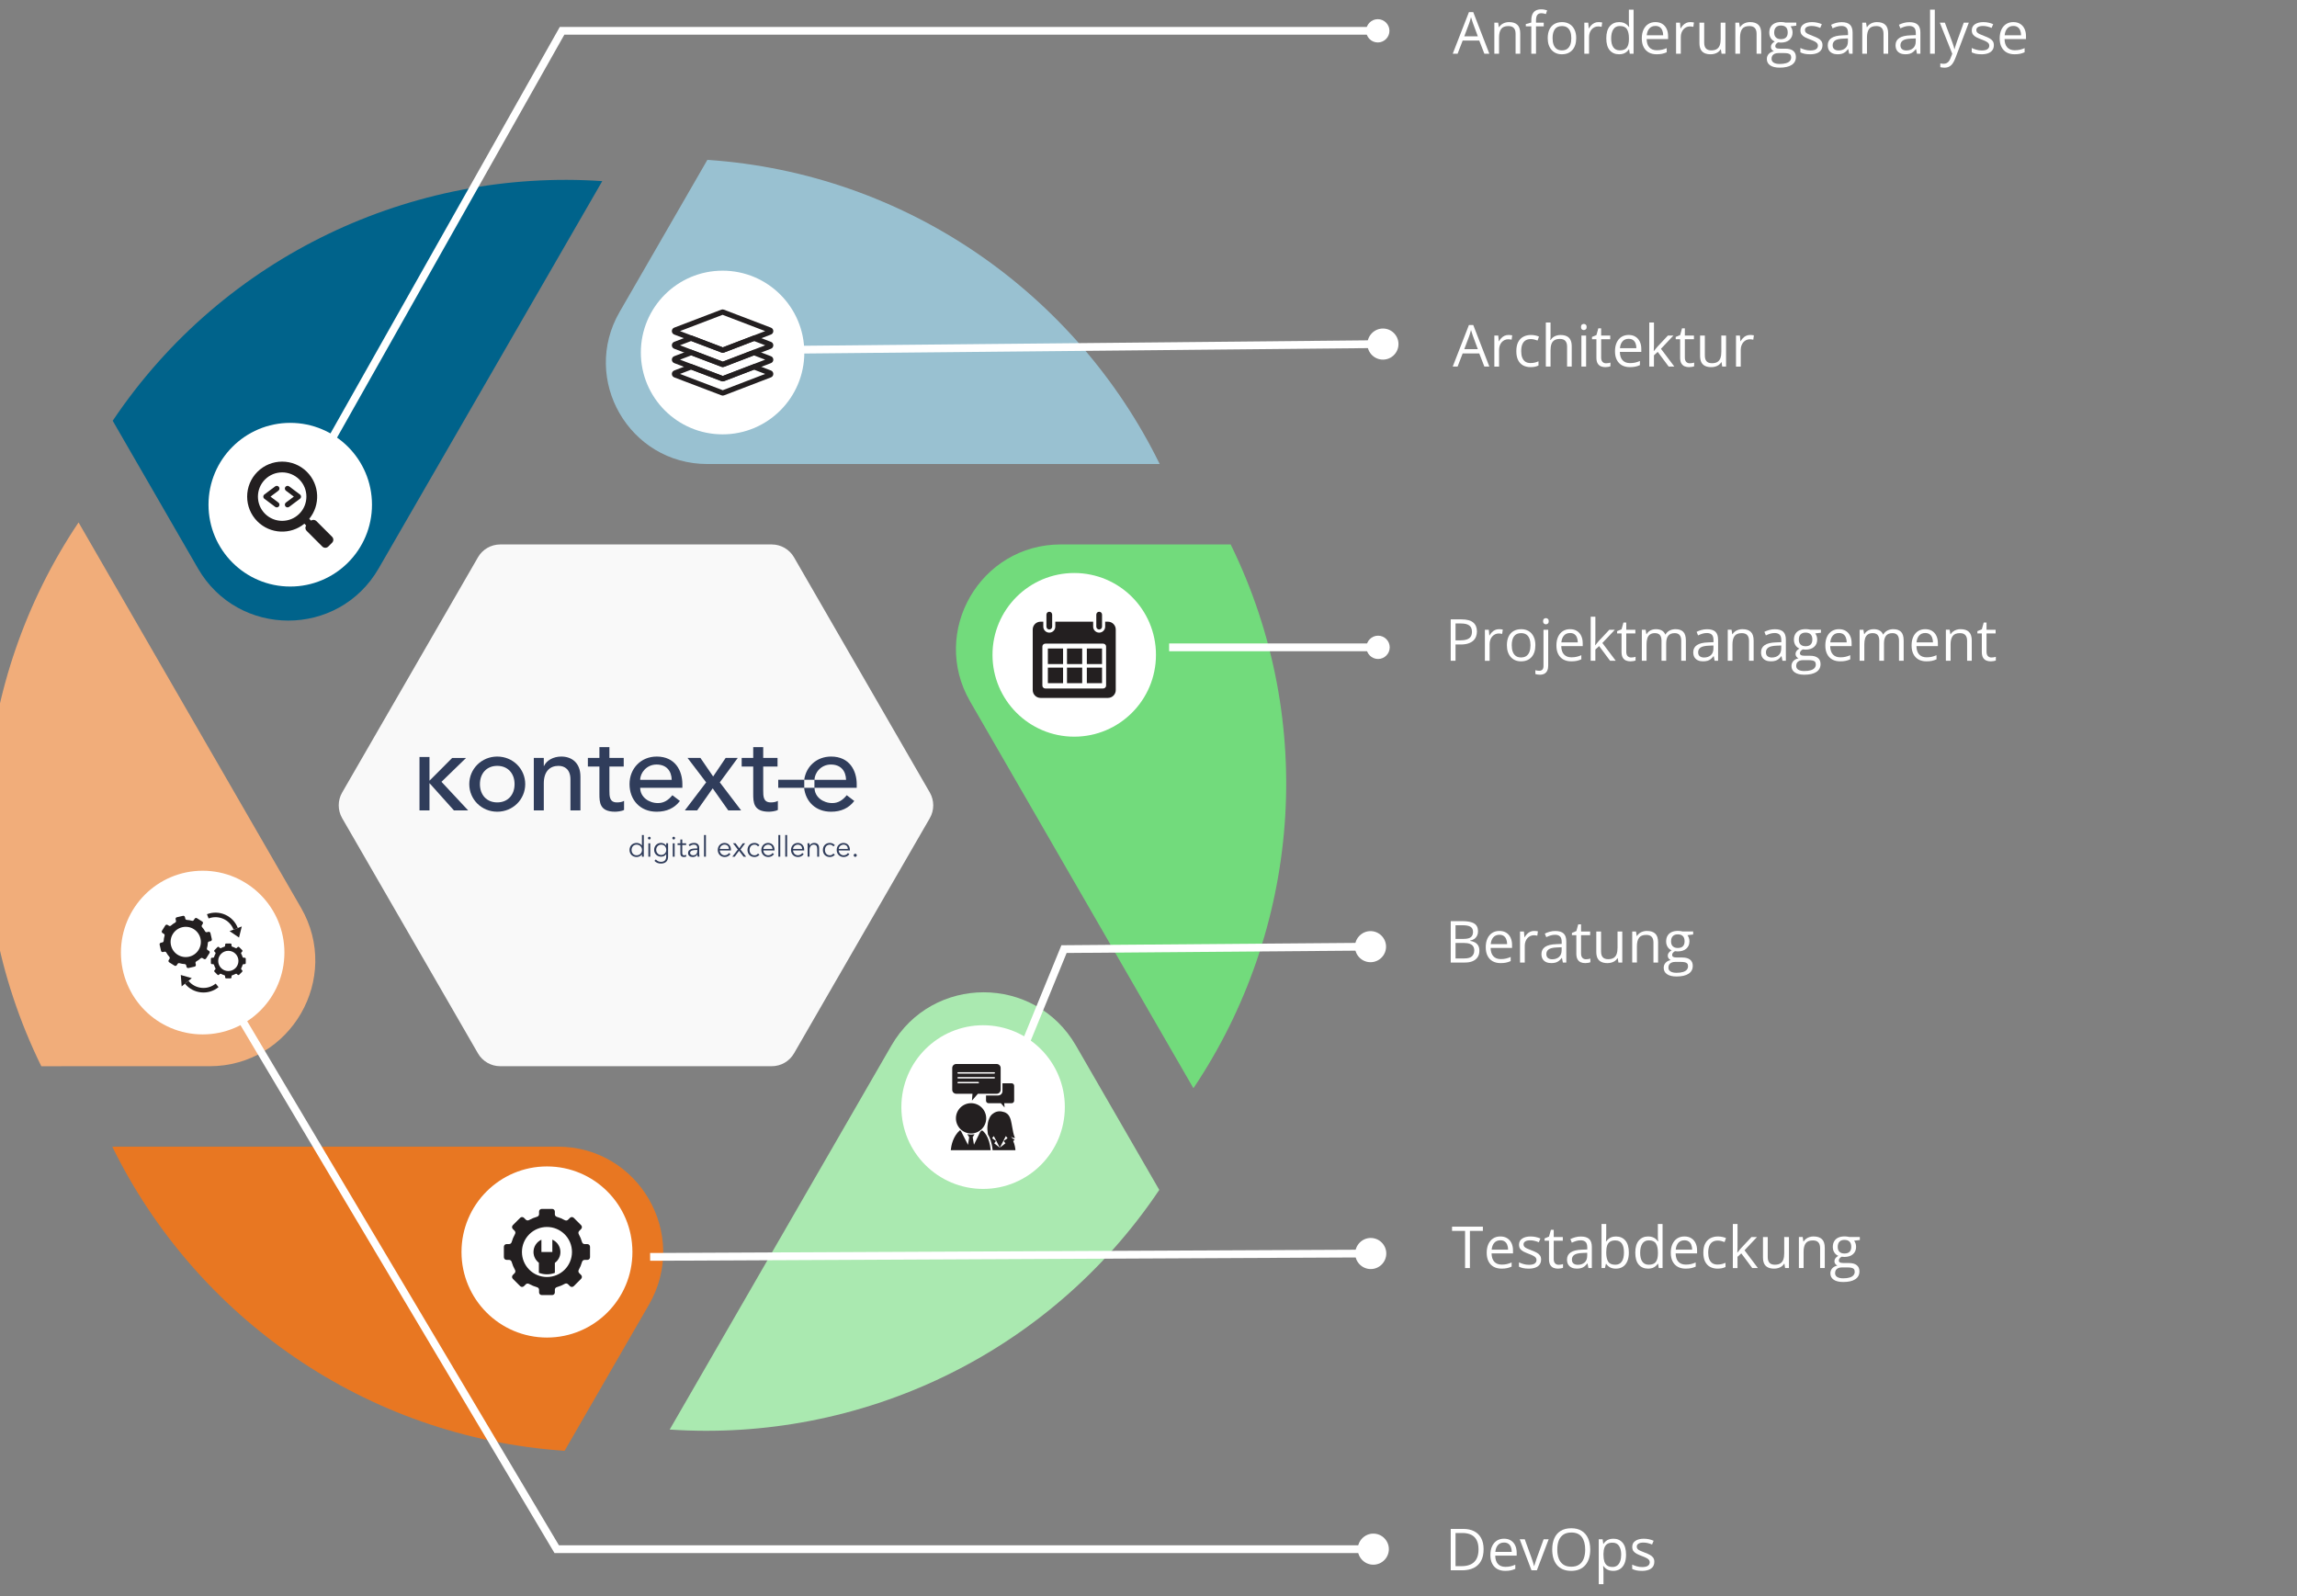 <svg xmlns="http://www.w3.org/2000/svg" xmlns:svg="http://www.w3.org/2000/svg" viewBox="0 0 99.169 68.916" id="svg3468" width="99.169" height="68.916"><rect x="0" y="0" width="99.169" height="68.916" fill="#808080" stroke="none"/><defs id="defs3465"><marker style="overflow:visible" id="Dot" refX="0" refY="0" orient="auto" markerWidth="4" markerHeight="4" viewBox="0 0 5.667 5.667" preserveAspectRatio="xMidYMid"><path transform="scale(0.5)" style="fill:context-stroke;fill-rule:evenodd;stroke:context-stroke;stroke-width:1pt" d="M 5,0 C 5,2.76 2.76,5 0,5 -2.76,5 -5,2.76 -5,0 c 0,-2.76 2.3,-5 5,-5 2.76,0 5,2.24 5,5 z" id="Dot1"></path></marker><marker style="overflow:visible" id="marker9401" refX="0" refY="0" orient="auto" markerWidth="3" markerHeight="3" viewBox="0 0 5.667 5.667" preserveAspectRatio="xMidYMid"><path transform="scale(0.5)" style="fill:context-stroke;fill-rule:evenodd;stroke:context-stroke;stroke-width:1pt" d="M 5,0 C 5,2.76 2.76,5 0,5 -2.76,5 -5,2.76 -5,0 c 0,-2.76 2.3,-5 5,-5 2.76,0 5,2.24 5,5 z" id="path9399"></path></marker><marker style="overflow:visible" id="marker9481" refX="0" refY="0" orient="auto" markerWidth="3" markerHeight="3" viewBox="0 0 5.667 5.667" preserveAspectRatio="xMidYMid"><path transform="scale(0.5)" style="fill:context-stroke;fill-rule:evenodd;stroke:context-stroke;stroke-width:1pt" d="M 5,0 C 5,2.76 2.76,5 0,5 -2.76,5 -5,2.76 -5,0 c 0,-2.76 2.3,-5 5,-5 2.76,0 5,2.24 5,5 z" id="path9479"></path></marker><clipPath clipPathUnits="userSpaceOnUse" id="clipPath10560"><path d="M 0,599.278 H 603.7 V 0 H 0 Z" id="path10558"></path></clipPath><clipPath clipPathUnits="userSpaceOnUse" id="clipPath10724"><path d="m 163.858,420.739 h 275.984 v -242.2 H 163.858 Z" id="path10722"></path></clipPath></defs><g id="layer1" transform="translate(225.862,760.336)"><g id="g10554" transform="matrix(0.093,0,0,-0.093,-395.092,-743.516)"><g id="g10556" clip-path="url(#clipPath10560)" transform="translate(1813.07,-492.627)"><g id="g15107"><g id="g15020"><g id="g10562" transform="translate(182.396,409.621)"><path d="M 0,0 C -18.643,-32.29 -65.25,-32.29 -83.893,0.001 L -106.136,38.529 -123.47,68.54 C -71.858,145.45 15.945,185.76 103.8,179.787 Z" style="fill:#00638b;fill-opacity:1;fill-rule:nonzero;stroke:none" id="path16837"></path></g><g id="g10566" transform="translate(103.403,439.198)"><path d="M 0,0 C 0,-20.98 16.988,-37.989 37.944,-37.989 58.9,-37.989 75.888,-20.98 75.888,0 75.888,20.981 58.9,37.989 37.944,37.989 16.988,37.989 0,20.981 0,0" style="fill:#ffffff;fill-opacity:1;fill-rule:nonzero;stroke:none" id="path10568"></path></g><g id="g10570" transform="translate(129.638,434.989)"><path d="m 0,0 c -4.388,4.388 -4.388,11.53 0,15.918 4.388,4.388 11.53,4.388 15.918,0 C 20.306,11.53 20.306,4.388 15.918,0 11.53,-4.388 4.388,-4.388 0,0 m 31.138,-10.686 -7.292,7.292 c -0.677,0.677 -1.727,0.748 -2.487,0.22 l -0.828,0.828 c 5.237,6.38 4.88,15.844 -1.076,21.801 -6.339,6.339 -16.653,6.339 -22.992,0 -6.339,-6.339 -6.339,-16.653 0,-22.992 5.956,-5.956 15.421,-6.313 21.801,-1.076 l 0.828,-0.828 c -0.528,-0.76 -0.457,-1.81 0.22,-2.487 l 7.292,-7.292 c 0.761,-0.761 1.995,-0.761 2.756,0 l 1.778,1.778 c 0.761,0.761 0.761,1.995 0,2.756" style="fill:#231f20;fill-opacity:1;fill-rule:nonzero;stroke:none" id="path10572"></path></g></g><g id="g10574" transform="translate(136.096,447.448)"><path d="m 0,0 c -0.413,0.552 -1.195,0.665 -1.75,0.25 l -5,-3.75 c -0.315,-0.236 -0.5,-0.606 -0.5,-1 0,-0.394 0.185,-0.764 0.5,-1 l 5,-3.75 C -1.198,-9.664 -0.414,-9.552 0,-9 c 0.414,0.552 0.303,1.336 -0.25,1.75 l -3.667,2.75 3.667,2.75 C 0.303,-1.336 0.414,-0.552 0,0" style="fill:#231f20;fill-opacity:1;fill-rule:nonzero;stroke:none" id="path10576"></path></g><g id="g10578" transform="translate(145.847,443.948)"><path d="M 0,0 -5,3.75 C -5.552,4.166 -6.337,4.052 -6.75,3.5 -7.164,2.948 -7.053,2.164 -6.5,1.75 L -2.833,-1 -6.5,-3.75 C -7.053,-4.164 -7.164,-4.948 -6.75,-5.5 -6.336,-6.052 -5.552,-6.164 -5,-5.75 L 0,-2 c 0.315,0.236 0.5,0.607 0.5,1 0,0.394 -0.185,0.764 -0.5,1" style="fill:#231f20;fill-opacity:1;fill-rule:nonzero;stroke:none" id="path10580"></path></g></g><g id="g15094"><g id="g10582" transform="translate(146.34,252.108)"><path d="m 0,0 c 18.881,-32.703 -4.721,-73.581 -42.483,-73.58 l -43.416,0.001 -34.657,-0.007 c -40.801,83.153 -31.809,179.347 17.292,252.445 z" style="fill:#f1ad7a;fill-opacity:1;fill-rule:nonzero;stroke:none" id="path16909"></path></g><g id="g10586" transform="translate(62.75,231.291)"><path d="M 0,0 C 0,-20.98 16.988,-37.989 37.944,-37.989 58.9,-37.989 75.888,-20.98 75.888,0 75.888,20.981 58.9,37.989 37.944,37.989 16.988,37.989 0,20.981 0,0" style="fill:#ffffff;fill-opacity:1;fill-rule:nonzero;stroke:none" id="path10588"></path></g><g id="g10590" transform="translate(94.395,229.377)"><path d="m 0,0 c -3.783,-0.866 -7.546,1.496 -8.412,5.279 -0.866,3.782 1.495,7.546 5.278,8.412 C 0.649,14.557 4.413,12.195 5.279,8.412 6.144,4.629 3.783,0.866 0,0 m 10.549,8.119 -0.653,2.85 C 9.803,11.376 9.398,11.63 8.991,11.537 L 8.265,11.371 C 7.93,11.294 7.595,11.459 7.429,11.76 7.037,12.473 6.566,13.128 6.031,13.713 5.798,13.969 5.751,14.342 5.935,14.635 l 0.404,0.644 c 0.222,0.354 0.115,0.82 -0.238,1.042 L 3.63,17.871 C 3.276,18.093 2.81,17.986 2.588,17.633 L 2.181,16.984 C 1.998,16.693 1.646,16.572 1.316,16.667 c -0.763,0.222 -1.556,0.36 -2.363,0.4 -0.345,0.016 -0.641,0.246 -0.718,0.582 l -0.17,0.744 c -0.093,0.406 -0.499,0.661 -0.906,0.568 L -5.69,18.308 C -6.097,18.215 -6.352,17.81 -6.258,17.403 l 0.17,-0.743 c 0.077,-0.337 -0.09,-0.672 -0.393,-0.837 -0.708,-0.386 -1.36,-0.855 -1.945,-1.384 -0.255,-0.23 -0.625,-0.276 -0.917,-0.094 l -0.658,0.41 c -0.354,0.22 -0.819,0.113 -1.04,-0.24 l -1.552,-2.473 c -0.222,-0.353 -0.115,-0.82 0.239,-1.042 l 0.644,-0.404 c 0.293,-0.184 0.413,-0.54 0.314,-0.872 -0.227,-0.76 -0.366,-1.554 -0.409,-2.367 -0.018,-0.343 -0.248,-0.637 -0.583,-0.714 l -0.726,-0.166 c -0.407,-0.093 -0.661,-0.498 -0.568,-0.905 l 0.652,-2.85 c 0.093,-0.407 0.499,-0.661 0.906,-0.568 l 0.701,0.16 c 0.337,0.078 0.673,-0.09 0.838,-0.394 0.389,-0.718 0.863,-1.38 1.402,-1.978 0.231,-0.256 0.275,-0.628 0.091,-0.92 l -0.379,-0.6 c -0.224,-0.353 -0.118,-0.821 0.237,-1.044 l 2.47,-1.55 c 0.353,-0.221 0.818,-0.116 1.041,0.236 l 0.381,0.603 c 0.185,0.292 0.541,0.411 0.872,0.311 0.771,-0.231 1.575,-0.371 2.399,-0.412 0.344,-0.018 0.639,-0.247 0.716,-0.583 l 0.156,-0.685 c 0.093,-0.407 0.499,-0.661 0.906,-0.568 l 2.849,0.652 c 0.407,0.093 0.662,0.499 0.569,0.906 l -0.157,0.685 c -0.077,0.335 0.089,0.67 0.391,0.836 0.723,0.395 1.387,0.871 1.98,1.415 0.255,0.233 0.627,0.282 0.921,0.099 l 0.605,-0.377 c 0.354,-0.22 0.819,-0.113 1.04,0.24 l 1.55,2.47 C 9.678,2.011 9.57,2.478 9.215,2.7 L 8.612,3.075 C 8.319,3.257 8.197,3.611 8.294,3.942 8.52,4.715 8.658,5.518 8.696,6.334 8.712,6.679 8.941,6.976 9.278,7.053 l 0.702,0.16 c 0.407,0.094 0.662,0.499 0.569,0.906" style="fill:#231f20;fill-opacity:1;fill-rule:nonzero;stroke:none" id="path10592"></path></g><g id="g10594" transform="translate(112.602,222.704)"><path d="m 0,0 c -2.596,0 -4.698,2.102 -4.698,4.698 0,2.597 2.102,4.699 4.698,4.699 2.597,0 4.698,-2.102 4.698,-4.699 C 4.698,2.102 2.597,0 0,0 m 8.092,3.72 v 1.956 c 0,0.28 -0.227,0.506 -0.506,0.506 H 7.088 C 6.858,6.182 6.664,6.34 6.601,6.561 6.452,7.085 6.242,7.582 5.981,8.043 5.867,8.245 5.892,8.495 6.055,8.659 l 0.36,0.36 c 0.198,0.197 0.198,0.517 0,0.715 l -1.38,1.38 c -0.197,0.197 -0.517,0.197 -0.715,0 L 3.958,10.751 C 3.795,10.589 3.547,10.562 3.346,10.674 2.882,10.932 2.385,11.141 1.865,11.287 1.642,11.35 1.484,11.543 1.484,11.774 v 0.51 c 0,0.28 -0.227,0.506 -0.506,0.506 h -1.956 c -0.279,0 -0.506,-0.226 -0.506,-0.506 v -0.51 c 0,-0.231 -0.158,-0.424 -0.381,-0.487 -0.519,-0.146 -1.014,-0.354 -1.475,-0.612 -0.201,-0.112 -0.449,-0.087 -0.612,0.075 l -0.368,0.366 c -0.198,0.196 -0.517,0.196 -0.714,-10e-4 L -6.415,9.734 c -0.198,-0.198 -0.198,-0.518 0,-0.715 l 0.36,-0.36 C -5.892,8.495 -5.867,8.245 -5.981,8.043 -6.242,7.582 -6.452,7.085 -6.601,6.561 -6.664,6.34 -6.858,6.182 -7.088,6.182 h -0.498 c -0.279,0 -0.506,-0.226 -0.506,-0.506 V 3.72 c 0,-0.279 0.227,-0.505 0.506,-0.505 h 0.482 c 0.231,0 0.425,-0.16 0.487,-0.382 0.147,-0.527 0.357,-1.03 0.619,-1.5 C -5.885,1.131 -5.912,0.882 -6.076,0.72 L -6.413,0.385 C -6.611,0.188 -6.612,-0.133 -6.414,-0.331 l 1.38,-1.38 c 0.197,-0.197 0.516,-0.198 0.714,-10e-4 l 0.339,0.336 c 0.164,0.163 0.413,0.187 0.615,0.073 0.468,-0.266 0.972,-0.478 1.503,-0.628 0.221,-0.062 0.379,-0.256 0.379,-0.487 v -0.47 c 0,-0.279 0.227,-0.505 0.506,-0.505 h 1.956 c 0.279,0 0.506,0.226 0.506,0.505 v 0.47 c 0,0.231 0.158,0.425 0.379,0.487 0.531,0.15 1.035,0.362 1.503,0.628 0.202,0.114 0.451,0.09 0.615,-0.073 L 4.32,-1.712 c 0.198,-0.197 0.517,-0.196 0.714,10e-4 l 1.38,1.38 C 6.612,-0.133 6.611,0.188 6.413,0.385 L 6.076,0.72 C 5.912,0.882 5.885,1.131 5.998,1.333 6.26,1.803 6.47,2.306 6.617,2.833 6.679,3.055 6.873,3.215 7.104,3.215 h 0.482 c 0.279,0 0.506,0.226 0.506,0.505" style="fill:#231f20;fill-opacity:1;fill-rule:nonzero;stroke:none" id="path10596"></path></g><g id="g10598" transform="translate(117.572,238.262)"><path d="M 0,0 1.275,5.15 -4.388,2.982 Z" style="fill:#231f20;fill-opacity:1;fill-rule:nonzero;stroke:none" id="path10600"></path></g><g id="g10602" transform="translate(115.031,241.951)"><path d="M 0,0 1.97,0.754 C 1.435,2.151 0.642,3.402 -0.387,4.472 -1.38,5.505 -2.55,6.326 -3.864,6.912 -5.178,7.499 -6.57,7.821 -8.003,7.87 -9.486,7.921 -10.947,7.676 -12.344,7.141 l 0.755,-1.969 C -6.968,6.941 -1.769,4.621 0,0" style="fill:#231f20;fill-opacity:1;fill-rule:nonzero;stroke:none" id="path10604"></path></g><g id="g10606" transform="translate(90.539,220.875)"><path d="m 0,0 0.401,-5.29 4.7,3.832 z" style="fill:#231f20;fill-opacity:1;fill-rule:nonzero;stroke:none" id="path10608"></path></g><g id="g10610" transform="translate(94.107,218.167)"><path d="m 0,0 -1.634,-1.333 c 0.945,-1.159 2.089,-2.099 3.401,-2.793 1.267,-0.67 2.635,-1.083 4.067,-1.229 1.431,-0.146 2.855,-0.016 4.23,0.386 1.425,0.415 2.735,1.105 3.895,2.051 l -1.333,1.634 C 8.791,-4.411 3.127,-3.835 0,0" style="fill:#231f20;fill-opacity:1;fill-rule:nonzero;stroke:none" id="path10612"></path></g></g><g id="g15060"><g id="g10614" transform="translate(265.521,141.198)"><path d="M 0,0 C 37.645,0 61.173,-40.752 42.35,-73.354 L 20.509,-111.181 3.186,-141.198 C -89.226,-134.956 -168.037,-79.071 -206.792,0 Z" style="fill:#e87722;fill-opacity:1;fill-rule:nonzero;stroke:none" id="path16906"></path></g><g id="g10618" transform="translate(220.849,92.294)"><path d="m 0,0 c 0,-21.936 17.762,-39.719 39.673,-39.719 21.91,0 39.672,17.783 39.672,39.719 0,21.936 -17.762,39.719 -39.672,39.719 C 17.762,39.719 0,21.936 0,0" style="fill:#ffffff;fill-opacity:1;fill-rule:nonzero;stroke:none" id="path10620"></path></g><g id="g10622" transform="translate(248.908,92.294)"><path d="m 0,0 c 0,6.418 5.195,11.613 11.613,11.613 6.418,0 11.613,-5.195 11.613,-11.613 0,-6.418 -5.195,-11.613 -11.613,-11.613 C 5.195,-11.613 0,-6.418 0,0 m 9.196,-20 h 4.834 c 0.691,0 1.25,0.56 1.25,1.25 v 1.232 c 0,0.568 0.39,1.047 0.936,1.203 1.295,0.369 2.523,0.886 3.664,1.532 0.499,0.283 1.117,0.221 1.522,-0.184 l 0.889,-0.889 c 0.488,-0.489 1.28,-0.489 1.768,0 l 3.41,3.41 c 0.488,0.488 0.488,1.28 0,1.768 l -0.896,0.896 c -0.402,0.402 -0.467,1.015 -0.191,1.511 0.639,1.148 1.154,2.376 1.516,3.662 0.154,0.549 0.634,0.942 1.204,0.942 h 1.261 c 0.69,0 1.25,0.559 1.25,1.25 v 4.834 c 0,0.691 -0.56,1.25 -1.25,1.25 h -1.261 c -0.57,0 -1.05,0.393 -1.204,0.942 -0.361,1.284 -0.876,2.508 -1.513,3.646 -0.277,0.496 -0.214,1.109 0.186,1.512 l 0.904,0.911 c 0.486,0.489 0.484,1.278 -0.003,1.765 l -3.413,3.413 c -0.488,0.488 -1.28,0.488 -1.768,0 L 21.402,14.967 C 20.997,14.562 20.379,14.5 19.88,14.783 c -1.141,0.645 -2.369,1.163 -3.664,1.532 -0.546,0.156 -0.936,0.635 -0.936,1.203 v 1.232 c 0,0.69 -0.559,1.25 -1.25,1.25 H 9.196 C 8.505,20 7.946,19.44 7.946,18.75 V 17.559 C 7.946,16.988 7.552,16.508 7.001,16.354 5.7,15.992 4.457,15.473 3.295,14.825 2.797,14.547 2.181,14.612 1.779,15.017 L 0.952,15.85 c -0.488,0.491 -1.282,0.493 -1.771,0.003 L -4.23,12.443 C -4.717,11.956 -4.718,11.167 -4.233,10.678 L -3.401,9.841 C -2.998,9.435 -2.939,8.818 -3.221,8.321 -3.879,7.163 -4.401,5.918 -4.772,4.606 -4.927,4.058 -5.406,3.667 -5.975,3.667 h -1.162 c -0.69,0 -1.25,-0.559 -1.25,-1.25 v -4.834 c 0,-0.691 0.56,-1.25 1.25,-1.25 h 1.162 c 0.569,0 1.048,-0.391 1.203,-0.939 0.371,-1.312 0.893,-2.557 1.551,-3.715 0.282,-0.497 0.223,-1.114 -0.18,-1.52 l -0.832,-0.837 c -0.485,-0.489 -0.484,-1.278 0.003,-1.765 l 3.411,-3.41 c 0.489,-0.49 1.283,-0.488 1.771,0.003 l 0.827,0.833 c 0.402,0.405 1.018,0.47 1.516,0.192 1.162,-0.648 2.405,-1.167 3.706,-1.529 0.551,-0.154 0.945,-0.634 0.945,-1.205 v -1.191 c 0,-0.69 0.559,-1.25 1.25,-1.25" style="fill:#231f20;fill-opacity:1;fill-rule:nonzero;stroke:none" id="path10624"></path></g><g id="g10626" transform="translate(266.771,92.294)"><path d="M 0,0 C 0,-2.075 -1.013,-3.913 -2.575,-5.05 V -9.687 C -4.906,-10.574 -7.553,-10.61 -10,-9.663 V -5 c -1.513,1.138 -2.5,2.962 -2.5,5 0,2.538 1.512,4.713 3.675,5.7 V 0 H -3.75 V 5.738 C -1.55,4.762 0,2.562 0,0" style="fill:#231f20;fill-opacity:1;fill-rule:nonzero;stroke:none" id="path10628"></path></g></g><g id="g15076"><g id="g10630" transform="translate(420.416,188.119)"><path d="m 0,0 c 19.037,32.974 66.631,32.973 85.668,-0.001 l 21.355,-36.99 17.335,-30.011 c -51.612,-76.911 -139.415,-117.221 -227.27,-111.247 z" style="fill:#aae9b0;fill-opacity:1;fill-rule:nonzero;stroke:none" id="path16903"></path></g><g id="g10634" transform="translate(425.048,159.564)"><path d="M 0,0 C 0,-20.98 16.988,-37.989 37.944,-37.989 58.9,-37.989 75.888,-20.98 75.888,0 75.888,20.981 58.9,37.989 37.944,37.989 16.988,37.989 0,20.981 0,0" style="fill:#ffffff;fill-opacity:1;fill-rule:nonzero;stroke:none" id="path10636"></path></g><g id="g10638" transform="translate(462.497,148.787)"><path d="m 0,0 c -0.061,-0.056 -0.123,-0.11 -0.186,-0.164 -0.065,-0.055 -0.129,-0.109 -0.195,-0.162 -0.136,-0.109 -0.275,-0.213 -0.418,-0.312 l -2.95,-6.061 -0.587,3.49 0.872,1.403 C -3.57,-1.83 -3.677,-1.851 -3.785,-1.87 c -0.275,-0.049 -0.555,-0.083 -0.84,-0.1 -0.156,-0.01 -0.312,-0.017 -0.469,-0.017 -0.606,0 -1.195,0.074 -1.76,0.21 l 0.886,-1.432 -0.553,-3.553 -3.268,6.42 c -0.151,0.121 -0.297,0.246 -0.438,0.378 l -0.06,-0.052 c -3.173,-2.745 -4.012,-6.98 -4.232,-9.207 H 4.023 C 3.412,-2.71 0.701,-0.475 0,0" style="fill:#231f20;fill-opacity:1;fill-rule:nonzero;stroke:none" id="path10640"></path></g><g id="g10642" transform="translate(457.401,161.372)"><path d="m 0,0 c -3.874,0 -7.027,-3.152 -7.027,-7.027 0,-3.875 3.153,-7.028 7.027,-7.028 3.875,0 7.028,3.153 7.028,7.028 C 7.028,-3.152 3.875,0 0,0" style="fill:#231f20;fill-opacity:1;fill-rule:nonzero;stroke:none" id="path10644"></path></g><g id="g10646" transform="translate(474.271,145.039)"><path d="m 0,0 c -0.084,-0.104 -1.743,-1.186 -1.743,-1.186 l 0.816,-1.114 -2.584,-2.029 0.004,-0.009 -0.008,0.006 -0.008,-0.006 0.005,0.009 -2.584,2.029 0.816,1.114 c 0,0 -1.66,1.082 -1.744,1.186 -0.148,0.186 0.742,1.038 0.742,1.038 l 2.773,-5.361 2.774,5.361 C -0.741,1.038 0.148,0.186 0,0 m 3.258,-0.845 c 0.04,0.027 0.063,0.074 0.06,0.123 C 3.315,-0.673 3.287,-0.63 3.243,-0.607 3.229,-0.599 2.053,0.01 1.74,0.834 2.153,0.427 2.641,0.259 3.284,0.14 3.333,0.13 3.384,0.149 3.416,0.189 3.448,0.227 3.456,0.282 3.437,0.329 2.826,1.817 2.522,3.584 2.228,5.292 2.048,6.338 1.873,7.355 1.635,8.263 1.557,8.657 1.436,9.035 1.275,9.393 1.104,9.839 0.903,10.242 0.66,10.586 c -0.265,0.374 -0.978,1.38 -2.603,1.714 -0.523,0.171 -1.08,0.265 -1.66,0.265 -1.164,0 -2.179,-0.384 -3.013,-1.027 -0.79,-0.499 -1.38,-1.254 -1.819,-2.346 C -8.72,8.577 -8.928,7.908 -9.049,7.213 -9.082,7.02 -9.102,6.833 -9.113,6.65 -9.152,6.422 -9.189,6.186 -9.224,5.942 -9.386,4.795 -9.27,3.298 -9.047,1.878 -8.118,0.392 -7.19,-1.938 -6.865,-5.475 H 3.734 c -0.077,0.975 -0.317,2.64 -1.071,4.293 0.354,0.177 0.572,0.321 0.595,0.337" style="fill:#231f20;fill-opacity:1;fill-rule:nonzero;stroke:none" id="path10648"></path></g><g id="g10650" transform="translate(468.181,175.098)"><path d="m 0,0 h -16.792 c -0.18,0 -0.326,0.146 -0.326,0.326 0,0.179 0.146,0.324 0.326,0.324 H 0 C 0.18,0.65 0.325,0.505 0.325,0.326 0.325,0.146 0.18,0 0,0 m 0,-2.246 h -16.792 c -0.18,0 -0.326,0.145 -0.326,0.325 0,0.179 0.146,0.325 0.326,0.325 H 0 c 0.18,0 0.325,-0.146 0.325,-0.325 0,-0.18 -0.145,-0.325 -0.325,-0.325 m -7.42,-2.247 h -9.372 c -0.18,0 -0.326,0.145 -0.326,0.325 0,0.18 0.146,0.325 0.326,0.325 h 9.372 c 0.179,0 0.326,-0.145 0.326,-0.325 0,-0.18 -0.147,-0.325 -0.326,-0.325 m 8.525,8.959 h -18.771 c -1.024,0 -1.854,-0.831 -1.854,-1.855 V -7.497 c 0,-1.024 0.83,-1.854 1.854,-1.854 h 7.546 l -0.249,-3.175 2.76,3.175 h 8.714 c 1.024,0 1.855,0.83 1.855,1.854 V 2.611 c 0,1.024 -0.831,1.855 -1.855,1.855" style="fill:#231f20;fill-opacity:1;fill-rule:nonzero;stroke:none" id="path10652"></path></g><g id="g10654" transform="translate(476.248,170.606)"><path d="m 0,0 h -4.269 v -3.649 c 0,-1.102 -0.896,-1.998 -1.998,-1.998 H -11.9 v -2.432 c 0,-0.641 0.519,-1.161 1.16,-1.161 h 5.727 l 1.727,-1.987 -0.156,1.987 H 0 c 0.641,0 1.16,0.52 1.16,1.161 V -1.16 C 1.16,-0.52 0.641,0 0,0" style="fill:#231f20;fill-opacity:1;fill-rule:nonzero;stroke:none" id="path10656"></path></g></g><g id="g15050"><g id="g10658" transform="translate(456.96,347.863)"><path d="m 0,0 c -18.703,32.395 4.676,72.888 42.082,72.887 h 44.217 l 34.658,0.006 c 40.8,-83.153 31.808,-179.347 -17.292,-252.445 z" style="fill:#72db7c;fill-opacity:1;fill-rule:nonzero;stroke:none" id="path16841"></path></g><g id="g10662" transform="translate(467.354,369.502)"><path d="M 0,0 C 0,-20.98 16.988,-37.989 37.944,-37.989 58.9,-37.989 75.888,-20.98 75.888,0 75.888,20.981 58.9,37.989 37.944,37.989 16.988,37.989 0,20.981 0,0" style="fill:#ffffff;fill-opacity:1;fill-rule:nonzero;stroke:none" id="path10664"></path></g><g id="g10666" transform="translate(491.965,374.714)"><path d="m 0,0 h 26.665 c 0.804,0 1.455,-0.589 1.455,-1.317 v -18.216 c 0,-0.727 -0.651,-1.315 -1.455,-1.315 H 0 c -0.804,0 -1.455,0.588 -1.455,1.315 V -1.317 C -1.455,-0.589 -0.804,0 0,0 m -2.304,10.182 c -2.008,0 -3.636,-1.628 -3.636,-3.637 v -28.121 c 0,-2.008 1.628,-3.636 3.636,-3.636 h 31.273 c 2.008,0 3.637,1.628 3.637,3.636 V 6.545 c 0,2.009 -1.629,3.637 -3.637,3.637 H 27.696 V 7.879 c 0,-1.537 -1.25,-2.788 -2.788,-2.788 -1.537,0 -2.788,1.251 -2.788,2.788 v 2.303 H 4.545 V 7.879 c 0,-1.537 -1.251,-2.788 -2.788,-2.788 -1.538,0 -2.788,1.251 -2.788,2.788 v 2.303 z" style="fill:#231f20;fill-opacity:1;fill-rule:nonzero;stroke:none" id="path10668"></path></g><g id="g10670" transform="translate(492.389,388.169)"><path d="m 0,0 v -3.273 -2.303 c 0,-0.736 0.598,-1.334 1.333,-1.334 0.735,0 1.333,0.598 1.333,1.334 V -3.273 0 C 2.666,0.736 2.068,1.333 1.333,1.333 0.598,1.333 0,0.736 0,0" style="fill:#231f20;fill-opacity:1;fill-rule:nonzero;stroke:none" id="path10672"></path></g><g id="g10674" transform="translate(515.54,388.169)"><path d="m 0,0 v -3.273 -2.303 c 0,-0.736 0.598,-1.334 1.334,-1.334 0.735,0 1.333,0.598 1.333,1.334 V -3.273 0 C 2.667,0.736 2.069,1.333 1.334,1.333 0.598,1.333 0,0.736 0,0" style="fill:#231f20;fill-opacity:1;fill-rule:nonzero;stroke:none" id="path10676"></path></g><path d="m 500.114,372.441 h -7.055 v -7.219 h 7.055 z" style="fill:#231f20;fill-opacity:1;fill-rule:nonzero;stroke:none" id="path10678"></path><path d="m 508.996,372.441 h -7.054 v -7.219 h 7.054 z" style="fill:#231f20;fill-opacity:1;fill-rule:nonzero;stroke:none" id="path10680"></path><path d="m 500.114,363.568 h -7.055 v -7.219 h 7.055 z" style="fill:#231f20;fill-opacity:1;fill-rule:nonzero;stroke:none" id="path10682"></path><path d="m 508.996,363.568 h -7.054 v -7.219 h 7.054 z" style="fill:#231f20;fill-opacity:1;fill-rule:nonzero;stroke:none" id="path10684"></path><path d="m 518.207,372.441 h -7.054 v -7.219 h 7.054 z" style="fill:#231f20;fill-opacity:1;fill-rule:nonzero;stroke:none" id="path10686"></path><path d="m 518.207,363.568 h -7.054 v -7.219 h 7.054 z" style="fill:#231f20;fill-opacity:1;fill-rule:nonzero;stroke:none" id="path10688"></path></g><g id="g10698" transform="translate(341.957,510.991)"><path d="m 0,0 -21.913,8.343 c -0.421,0.16 -0.421,0.755 0,0.916 l 21.833,8.338 c 0.113,0.043 0.237,0.043 0.35,0 L 22.107,9.254 c 0.42,-0.16 0.42,-0.754 0.001,-0.915 L 0.35,0 C 0.237,-0.043 0.113,-0.043 0,0" style="fill:#231f20;fill-opacity:1;fill-rule:nonzero;stroke:none" id="path10700"></path></g><g id="g15032"><g id="g10690" transform="translate(334.995,458.08)"><path d="m 0,0 c -36.23,0 -58.873,39.22 -40.758,70.596 l 23.433,40.585 17.323,30.017 C 92.41,134.956 171.221,79.071 209.976,0 Z" style="fill:#99c1d1;fill-opacity:1;fill-rule:nonzero;stroke:none" id="path16839"></path></g><g id="g10694" transform="translate(304.11,509.845)"><path d="M 0,0 C 0,-20.98 16.988,-37.989 37.944,-37.989 58.9,-37.989 75.888,-20.98 75.888,0 75.888,20.981 58.9,37.989 37.944,37.989 16.988,37.989 0,20.981 0,0" style="fill:#ffffff;fill-opacity:1;fill-rule:nonzero;stroke:none" id="path10696"></path></g><g id="g10702" transform="translate(322.281,519.793)"><path d="m 0,0 19.849,-7.557 19.703,7.55 -19.782,7.558 z m 20.111,-7.657 h 10e-4 c 0,0 -10e-4,0 -10e-4,0 m -0.261,-2.402 c -0.207,0 -0.413,0.037 -0.61,0.112 l -21.913,8.343 c -0.671,0.256 -1.104,0.884 -1.105,1.602 0,0.718 0.433,1.347 1.103,1.603 L 19.159,9.94 c 0.394,0.151 0.829,0.15 1.224,-10e-4 L 42.22,1.596 c 0.67,-0.256 1.103,-0.884 1.103,-1.601 0,-0.717 -0.432,-1.346 -1.101,-1.602 L 20.464,-9.946 c -0.198,-0.075 -0.406,-0.113 -0.614,-0.113" style="fill:#231f20;fill-opacity:1;fill-rule:nonzero;stroke:none" id="path10704"></path></g><g id="g10706" transform="translate(363.625,499.213)"><path d="m 0,0 c 0,0 0.001,0 0.001,-0.001 z m -41.344,0.692 19.849,-7.558 19.702,7.551 -5.18,1.979 -13.908,-5.33 c -0.394,-0.151 -0.829,-0.151 -1.224,-10e-4 l -14.038,5.345 z m 19.85,-10.06 c -0.207,0 -0.414,0.038 -0.611,0.113 l -21.912,8.343 c -0.671,0.255 -1.105,0.884 -1.105,1.602 0,0.717 0.432,1.347 1.103,1.603 l 7.875,3.007 14.649,-5.577 14.52,5.564 7.851,-2.999 C 1.546,2.032 1.978,1.404 1.979,0.687 1.979,-0.03 1.547,-0.659 0.878,-0.915 l -21.759,-8.339 c -0.197,-0.076 -0.405,-0.114 -0.613,-0.114" style="fill:#231f20;fill-opacity:1;fill-rule:nonzero;stroke:none" id="path10708"></path></g><g id="g10710" transform="translate(322.281,506.531)"><path d="m 0,0 19.849,-7.557 19.703,7.55 -5.181,1.98 -13.907,-5.33 C 20.07,-3.508 19.635,-3.509 19.24,-3.359 L 5.201,1.986 Z m 19.85,-10.059 c -0.207,0 -0.413,0.037 -0.61,0.112 l -21.913,8.343 c -0.671,0.256 -1.104,0.884 -1.105,1.602 0,0.718 0.433,1.347 1.103,1.603 L 5.2,4.608 19.849,-0.969 34.37,4.596 l 7.85,-3 c 0.67,-0.256 1.103,-0.884 1.103,-1.601 0,-0.717 -0.432,-1.346 -1.101,-1.602 L 20.464,-9.946 c -0.198,-0.075 -0.406,-0.113 -0.614,-0.113" style="fill:#231f20;fill-opacity:1;fill-rule:nonzero;stroke:none" id="path10712"></path></g></g><g id="g10714" transform="translate(322.281,513.199)"><path d="m 0,0 19.849,-7.557 19.703,7.55 -5.181,1.979 -13.907,-5.329 C 20.069,-3.508 19.634,-3.509 19.24,-3.358 L 5.201,1.987 Z m 19.85,-10.059 c -0.206,0 -0.413,0.037 -0.609,0.112 l -21.914,8.343 c -0.67,0.256 -1.104,0.884 -1.105,1.602 0,0.718 0.433,1.347 1.103,1.603 L 5.2,4.609 19.849,-0.969 34.37,4.596 l 7.851,-3 C 42.89,1.34 43.323,0.712 43.323,-0.005 43.324,-0.722 42.891,-1.351 42.222,-1.607 L 20.464,-9.946 c -0.198,-0.075 -0.406,-0.113 -0.614,-0.113" style="fill:#231f20;fill-opacity:1;fill-rule:nonzero;stroke:none" id="path10716"></path></g><g id="g10718"><g id="g10732" style="fill:#f9f9f9"><g clip-path="url(#clipPath10724)" opacity="0.4" id="g10730" style="opacity:1;fill:#f9f9f9"><g transform="translate(228.497,414.789)" id="g10728" style="fill:#f9f9f9;fill-opacity:1"><path d="m 0,0 c 2.116,3.67 6.063,5.95 10.3,5.95 h 126.104 c 4.238,0 8.185,-2.28 10.301,-5.949 l 63.053,-109.202 c 2.115,-3.669 2.115,-8.23 -0.001,-11.9 l -63.051,-109.2 c -2.117,-3.67 -6.064,-5.95 -10.302,-5.95 H 10.3 c -4.237,0 -8.184,2.28 -10.3,5.949 L -63.052,-121.1 c -2.116,3.669 -2.116,8.23 0,11.901 z" style="fill:#f9f9f9;fill-opacity:1;fill-rule:nonzero;stroke:none" id="path10726"></path></g></g></g></g><g id="g3211" style="fill:#303d5b;fill-opacity:1"><g id="g10734" transform="translate(201.35,322.088)" style="fill:#303d5b;fill-opacity:1"><path d="m 0,0 v -24.796 h 4.639 v 12.65 l 11.337,-12.65 h 6.598 l -12.37,13.266 11.39,11.058 H 15.152 L 4.639,-11.015 V 0 Z" style="fill:#303d5b;fill-opacity:1;fill-rule:nonzero;stroke:none" id="path10736"></path></g><g id="g10738" transform="translate(237.444,322.284)" style="fill:#303d5b;fill-opacity:1"><path d="m 0,0 c 7.267,0 12.987,-5.708 12.987,-12.804 0,-7.096 -5.72,-12.804 -12.987,-12.804 -7.266,0 -12.987,5.708 -12.987,12.804 C -12.987,-5.708 -7.266,0 0,0 m 0,-21.288 c 4.948,0 8.04,3.546 8.04,8.484 0,4.937 -3.092,8.484 -8.04,8.484 -4.948,0 -8.04,-3.547 -8.04,-8.484 0,-4.938 3.092,-8.484 8.04,-8.484" style="fill:#303d5b;fill-opacity:1;fill-rule:nonzero;stroke:none" id="path10740"></path></g><g id="g10742" transform="translate(254.415,321.667)" style="fill:#303d5b;fill-opacity:1"><path d="m 0,0 h 4.639 v -3.754 h 0.102 c 1.186,2.572 4.278,4.371 8.04,4.371 4.741,0 8.864,-2.829 8.864,-9.307 v -15.684 h -4.638 v 14.398 c 0,4.576 -2.629,6.273 -5.566,6.273 -3.865,0 -6.802,-2.468 -6.802,-8.124 V -24.374 H 0 Z" style="fill:#303d5b;fill-opacity:1;fill-rule:nonzero;stroke:none" id="path10744"></path></g><g id="g10746" transform="translate(296.159,317.655)" style="fill:#303d5b;fill-opacity:1"><path d="m 0,0 h -6.648 v -11.054 c 0,-2.727 0,-5.605 3.505,-5.605 1.081,0 2.37,0.153 3.298,0.719 v -4.217 c -1.082,-0.617 -3.247,-0.823 -4.175,-0.823 -7.163,0 -7.266,4.371 -7.266,8.28 V 0 h -5.36 v 4.011 h 5.36 v 5.003 h 4.638 V 4.011 H 0 Z" style="fill:#303d5b;fill-opacity:1;fill-rule:nonzero;stroke:none" id="path10748"></path></g><g id="g10750" transform="translate(303.801,307.783)" style="fill:#303d5b;fill-opacity:1"><path d="m 0,0 c 0,-4.268 3.969,-7.097 8.246,-7.097 2.835,0 4.896,1.44 6.7,3.651 L 18.45,-6.12 c -2.577,-3.342 -6.132,-4.988 -10.822,-4.988 -7.73,0 -12.576,5.553 -12.576,12.803 0,7.302 5.31,12.805 12.627,12.805 8.606,0 11.905,-6.582 11.905,-12.855 V 0 Z M 14.637,3.702 C 14.533,7.764 12.266,10.797 7.575,10.797 2.988,10.797 0,6.941 0,3.702 Z" style="fill:#303d5b;fill-opacity:1;fill-rule:nonzero;stroke:none" id="path10752"></path></g><g id="g10754" transform="translate(334.423,310.302)" style="fill:#303d5b;fill-opacity:1"><path d="m 0,0 -8.658,11.365 h 5.979 L 3.246,2.726 9.07,11.365 h 5.618 L 6.34,0 16.234,-13.009 H 10.256 L 3.04,-2.775 -4.174,-13.009 h -5.721 z" style="fill:#303d5b;fill-opacity:1;fill-rule:nonzero;stroke:none" id="path10756"></path></g><g id="g10758" transform="translate(367.561,317.655)" style="fill:#303d5b;fill-opacity:1"><path d="m 0,0 h -6.648 v -11.054 c 0,-2.727 0,-5.605 3.504,-5.605 1.082,0 2.372,0.153 3.298,0.719 v -4.217 c -1.082,-0.617 -3.248,-0.823 -4.174,-0.823 -7.164,0 -7.266,4.371 -7.266,8.28 V 0 h -5.36 v 4.011 h 5.36 v 5.003 h 4.638 V 4.011 H 0 Z" style="fill:#303d5b;fill-opacity:1;fill-rule:nonzero;stroke:none" id="path10760"></path></g><g id="g10762" transform="translate(404.322,307.782)" style="fill:#303d5b;fill-opacity:1"><path d="m 0,0 v 1.645 c 0,6.274 -3.298,12.856 -11.905,12.856 -6.621,0 -11.582,-4.512 -12.47,-10.778 h 4.738 v -3.73 h -4.791 c 0.703,-6.395 5.361,-11.1 12.472,-11.1 4.691,0 8.246,1.646 10.822,4.988 l -3.504,2.674 c -1.803,-2.211 -3.866,-3.651 -6.7,-3.651 -4.278,0 -8.246,2.829 -8.246,7.096 z m -4.948,3.703 h -14.636 c 0,3.24 2.989,7.096 7.577,7.096 4.688,0 6.956,-3.035 7.059,-7.096" style="fill:#303d5b;fill-opacity:1;fill-rule:nonzero;stroke:none" id="path10764"></path></g><path d="m 379.969,307.776 h -12.082 v 3.731 h 12.082 z" style="fill:#303d5b;fill-opacity:1;fill-rule:nonzero;stroke:none" id="path10766"></path><g id="g10768" transform="translate(302.156,276.441)" style="fill:#303d5b;fill-opacity:1"><path d="M 0,0 C 1.437,0 2.488,1.078 2.488,2.475 2.488,3.872 1.437,4.949 0,4.949 -1.45,4.949 -2.355,3.872 -2.355,2.475 -2.355,1.078 -1.45,0 0,0 M 3.326,-0.639 H 2.448 V 0.399 H 2.422 C 1.849,-0.439 0.825,-0.798 0,-0.798 c -1.942,0 -3.313,1.397 -3.313,3.273 0,1.876 1.371,3.273 3.313,3.273 0.825,0 1.849,-0.36 2.422,-1.198 h 0.026 v 4.87 h 0.878 z" style="fill:#303d5b;fill-opacity:1;fill-rule:nonzero;stroke:none" id="path10770"></path></g><path d="m 308.476,275.802 h -0.878 v 6.227 h 0.878 z m -0.439,7.983 c -0.319,0 -0.639,0.266 -0.639,0.639 0,0.372 0.32,0.638 0.639,0.638 0.319,0 0.639,-0.266 0.639,-0.638 0,-0.373 -0.32,-0.639 -0.639,-0.639" style="fill:#303d5b;fill-opacity:1;fill-rule:nonzero;stroke:none" id="path10772"></path><g id="g10774" transform="translate(313.545,276.6)" style="fill:#303d5b;fill-opacity:1"><path d="M 0,0 C 1.277,0 2.408,0.958 2.355,2.395 2.355,3.699 1.464,4.79 0,4.79 -1.304,4.79 -2.315,3.699 -2.315,2.395 -2.315,1.091 -1.304,0 0,0 m -2.475,-2.049 c 0.519,-0.692 1.384,-1.144 2.382,-1.144 1.783,0 2.421,1.104 2.421,2.448 V 0.372 H 2.302 c -0.559,-0.838 -1.424,-1.17 -2.329,-1.17 -1.796,0 -3.246,1.343 -3.246,3.166 0,1.81 1.331,3.22 3.166,3.22 0.746,0 1.69,-0.226 2.409,-1.197 h 0.026 v 1.037 h 0.878 v -6.173 c 0,-1.357 -0.545,-3.246 -3.339,-3.246 -1.237,0 -2.195,0.399 -2.994,1.25 z" style="fill:#303d5b;fill-opacity:1;fill-rule:nonzero;stroke:none" id="path10776"></path></g><path d="m 319.798,275.802 h -0.878 v 6.227 h 0.878 z m -0.439,7.983 c -0.319,0 -0.638,0.266 -0.638,0.639 0,0.372 0.319,0.638 0.638,0.638 0.32,0 0.639,-0.266 0.639,-0.638 0,-0.373 -0.319,-0.639 -0.639,-0.639" style="fill:#303d5b;fill-opacity:1;fill-rule:nonzero;stroke:none" id="path10778"></path><g id="g10780" transform="translate(325.134,281.23)" style="fill:#303d5b;fill-opacity:1"><path d="m 0,0 h -1.796 v -3.672 c 0,-0.931 0.359,-1.118 0.905,-1.118 0.306,0 0.638,0.093 0.904,0.24 l 0.04,-0.812 c -0.319,-0.146 -0.745,-0.226 -1.184,-0.226 -0.665,0 -1.543,0.293 -1.543,1.663 V 0 h -1.317 v 0.798 h 1.317 v 1.757 h 0.878 V 0.798 H 0 Z" style="fill:#303d5b;fill-opacity:1;fill-rule:nonzero;stroke:none" id="path10782"></path></g><g id="g10784" transform="translate(329.87,278.902)" style="fill:#303d5b;fill-opacity:1"><path d="m 0,0 c -0.891,0 -2.9,-0.066 -2.9,-1.317 0,-0.825 0.758,-1.144 1.463,-1.144 1.277,0 1.889,0.904 1.889,2.009 V 0 Z m 0.452,0.718 v 0.16 c 0,1.078 -0.518,1.61 -1.596,1.61 -0.732,0 -1.371,-0.253 -1.903,-0.732 l -0.532,0.626 c 0.572,0.585 1.464,0.904 2.634,0.904 1.224,0 2.276,-0.692 2.276,-2.208 v -2.781 c 0,-0.479 0.053,-1.064 0.106,-1.397 H 0.586 c -0.054,0.306 -0.08,0.679 -0.08,1.011 H 0.479 c -0.506,-0.825 -1.197,-1.171 -2.195,-1.171 -1.105,0 -2.142,0.612 -2.142,1.823 0,2.022 2.381,2.155 3.871,2.155 z" style="fill:#303d5b;fill-opacity:1;fill-rule:nonzero;stroke:none" id="path10786"></path></g><path d="m 334.314,275.802 h -0.878 v 10.058 h 0.878 z" style="fill:#303d5b;fill-opacity:1;fill-rule:nonzero;stroke:none" id="path10788"></path><g id="g10790" transform="translate(344.971,279.394)" style="fill:#303d5b;fill-opacity:1"><path d="M 0,0 C 0,1.184 -0.758,1.996 -2.022,1.996 -3.167,1.996 -4.204,1.024 -4.204,0 Z m -4.231,-0.719 c 0.106,-1.25 1.051,-2.235 2.288,-2.235 0.932,0 1.65,0.519 1.996,1.078 L 0.732,-2.435 C 0,-3.366 -0.918,-3.752 -1.943,-3.752 c -1.849,0 -3.219,1.397 -3.219,3.273 0,1.876 1.37,3.273 3.14,3.273 1.889,-0.013 2.98,-1.41 2.98,-3.113 v -0.4 z" style="fill:#303d5b;fill-opacity:1;fill-rule:nonzero;stroke:none" id="path10792"></path></g><g id="g10794" transform="translate(349.135,279.128)" style="fill:#303d5b;fill-opacity:1"><path d="m 0,0 -2.262,2.9 h 1.198 L 0.665,0.572 2.315,2.9 H 3.406 L 1.237,0 3.845,-3.326 H 2.648 L 0.559,-0.599 -1.45,-3.326 h -1.118 z" style="fill:#303d5b;fill-opacity:1;fill-rule:nonzero;stroke:none" id="path10796"></path></g><g id="g10798" transform="translate(358.475,280.565)" style="fill:#303d5b;fill-opacity:1"><path d="m 0,0 c -0.293,0.452 -0.865,0.825 -1.557,0.825 -1.45,0.027 -2.341,-1.051 -2.341,-2.475 0,-1.423 0.891,-2.501 2.341,-2.475 0.692,0 1.264,0.373 1.557,0.825 l 0.718,-0.545 c -0.612,-0.719 -1.436,-1.065 -2.275,-1.078 -2.035,-0.026 -3.299,1.397 -3.299,3.273 0,1.876 1.264,3.3 3.299,3.273 C -0.718,1.61 0.106,1.264 0.718,0.545 Z" style="fill:#303d5b;fill-opacity:1;fill-rule:nonzero;stroke:none" id="path10800"></path></g><g id="g10802" transform="translate(365.194,279.394)" style="fill:#303d5b;fill-opacity:1"><path d="M 0,0 C 0,1.184 -0.758,1.996 -2.022,1.996 -3.167,1.996 -4.204,1.024 -4.204,0 Z m -4.231,-0.719 c 0.107,-1.25 1.051,-2.235 2.288,-2.235 0.932,0 1.65,0.519 1.996,1.078 L 0.732,-2.435 C 0,-3.366 -0.918,-3.752 -1.943,-3.752 c -1.849,0 -3.219,1.397 -3.219,3.273 0,1.876 1.37,3.273 3.14,3.273 1.889,-0.013 2.98,-1.41 2.98,-3.113 v -0.4 z" style="fill:#303d5b;fill-opacity:1;fill-rule:nonzero;stroke:none" id="path10804"></path></g><path d="m 368.826,275.802 h -0.878 v 10.058 h 0.878 z" style="fill:#303d5b;fill-opacity:1;fill-rule:nonzero;stroke:none" id="path10806"></path><path d="m 372.019,275.802 h -0.878 v 10.058 h 0.878 z" style="fill:#303d5b;fill-opacity:1;fill-rule:nonzero;stroke:none" id="path10808"></path><g id="g10810" transform="translate(378.978,279.394)" style="fill:#303d5b;fill-opacity:1"><path d="M 0,0 C 0,1.184 -0.758,1.996 -2.022,1.996 -3.167,1.996 -4.204,1.024 -4.204,0 Z m -4.231,-0.719 c 0.107,-1.25 1.051,-2.235 2.288,-2.235 0.932,0 1.65,0.519 1.996,1.078 L 0.732,-2.435 C 0,-3.366 -0.918,-3.752 -1.943,-3.752 c -1.849,0 -3.219,1.397 -3.219,3.273 0,1.876 1.37,3.273 3.14,3.273 1.889,-0.013 2.98,-1.41 2.98,-3.113 v -0.4 z" style="fill:#303d5b;fill-opacity:1;fill-rule:nonzero;stroke:none" id="path10812"></path></g><g id="g10814" transform="translate(382.37,282.029)" style="fill:#303d5b;fill-opacity:1"><path d="m 0,0 c 0.04,-0.333 0.04,-0.665 0.04,-0.998 h 0.026 c 0.386,0.679 1.265,1.158 2.089,1.158 1.584,0 2.342,-0.892 2.342,-2.435 V -6.227 H 3.619 v 3.446 c 0,1.384 -0.386,2.142 -1.69,2.142 -0.186,0 -1.889,-0.119 -1.889,-2.395 v -3.193 h -0.878 v 4.857 c 0,0.332 -0.04,0.918 -0.067,1.37 z" style="fill:#303d5b;fill-opacity:1;fill-rule:nonzero;stroke:none" id="path10816"></path></g><g id="g10818" transform="translate(393.467,280.565)" style="fill:#303d5b;fill-opacity:1"><path d="m 0,0 c -0.293,0.452 -0.865,0.825 -1.557,0.825 -1.45,0.027 -2.341,-1.051 -2.341,-2.475 0,-1.423 0.891,-2.501 2.341,-2.475 0.692,0 1.264,0.373 1.557,0.825 l 0.718,-0.545 c -0.612,-0.719 -1.436,-1.065 -2.275,-1.078 -2.035,-0.026 -3.299,1.397 -3.299,3.273 0,1.876 1.264,3.3 3.299,3.273 C -0.718,1.61 0.106,1.264 0.718,0.545 Z" style="fill:#303d5b;fill-opacity:1;fill-rule:nonzero;stroke:none" id="path10820"></path></g><g id="g10822" transform="translate(400.185,279.394)" style="fill:#303d5b;fill-opacity:1"><path d="M 0,0 C 0,1.184 -0.758,1.996 -2.022,1.996 -3.167,1.996 -4.204,1.024 -4.204,0 Z m -4.231,-0.719 c 0.107,-1.25 1.051,-2.235 2.288,-2.235 0.932,0 1.65,0.519 1.996,1.078 L 0.732,-2.435 C 0,-3.366 -0.918,-3.752 -1.943,-3.752 c -1.849,0 -3.219,1.397 -3.219,3.273 0,1.876 1.37,3.273 3.14,3.273 1.889,-0.013 2.98,-1.41 2.98,-3.113 v -0.4 z" style="fill:#303d5b;fill-opacity:1;fill-rule:nonzero;stroke:none" id="path10824"></path></g><g id="g10826" transform="translate(403.632,275.722)" style="fill:#303d5b;fill-opacity:1"><path d="m 0,0 c -0.426,0 -0.719,0.346 -0.719,0.718 0,0.373 0.293,0.719 0.719,0.719 0.426,0 0.718,-0.346 0.718,-0.719 C 0.718,0.346 0.426,0 0,0" style="fill:#303d5b;fill-opacity:1;fill-rule:nonzero;stroke:none" id="path10828"></path></g></g></g></g><g id="g9381" transform="matrix(0.265,0,0,0.265,-395.092,-799.452)"><g id="g10209"><g aria-label="Architektur" id="text7800" style="font-size:9.449px;font-family:'Open Sans';-inkscape-font-specification:'Open Sans';fill:#303d5b;stroke-width:2.022"><path d="m 880.433,207.326 -0.83,-2.141 h -2.704 l -0.826,2.141 h -0.794 l 2.639,-6.773 h 0.706 l 2.621,6.773 z m -1.066,-2.837 -0.789,-2.127 q -0.028,-0.083 -0.092,-0.272 -0.06,-0.189 -0.125,-0.392 -0.065,-0.203 -0.106,-0.328 -0.046,0.189 -0.102,0.378 -0.051,0.185 -0.102,0.346 -0.051,0.157 -0.088,0.268 l -0.803,2.127 z" style="fill:#ffffff" id="path638"></path><path d="m 884.359,202.177 q 0.152,0 0.318,0.018 0.166,0.014 0.295,0.042 l -0.097,0.711 q -0.125,-0.032 -0.277,-0.051 -0.152,-0.018 -0.286,-0.018 -0.304,0 -0.577,0.125 -0.268,0.12 -0.471,0.351 -0.203,0.226 -0.318,0.549 -0.115,0.318 -0.115,0.711 v 2.713 h -0.77 v -5.057 h 0.637 l 0.083,0.932 h 0.032 q 0.157,-0.281 0.378,-0.512 0.221,-0.235 0.512,-0.374 0.295,-0.138 0.655,-0.138 z" style="fill:#ffffff" id="path640"></path><path d="m 887.949,207.418 q -0.683,0 -1.204,-0.281 -0.521,-0.281 -0.812,-0.858 -0.291,-0.577 -0.291,-1.453 0,-0.918 0.304,-1.499 0.309,-0.586 0.849,-0.867 0.54,-0.281 1.227,-0.281 0.378,0 0.729,0.078 0.355,0.074 0.581,0.189 l -0.231,0.641 q -0.231,-0.092 -0.535,-0.166 -0.3,-0.074 -0.563,-0.074 -0.526,0 -0.877,0.226 -0.346,0.226 -0.521,0.664 -0.171,0.438 -0.171,1.08 0,0.614 0.166,1.047 0.171,0.434 0.503,0.664 0.337,0.226 0.84,0.226 0.401,0 0.724,-0.083 0.323,-0.088 0.586,-0.203 v 0.683 q -0.254,0.129 -0.567,0.198 -0.309,0.069 -0.738,0.069 z" style="fill:#ffffff" id="path642"></path><path d="m 891.215,200.147 v 2.145 q 0,0.185 -0.009,0.374 -0.009,0.185 -0.032,0.341 h 0.051 q 0.157,-0.268 0.397,-0.448 0.245,-0.185 0.554,-0.277 0.309,-0.097 0.655,-0.097 0.609,0 1.015,0.194 0.411,0.194 0.614,0.6 0.208,0.406 0.208,1.052 v 3.294 h -0.757 v -3.243 q 0,-0.632 -0.291,-0.946 -0.286,-0.314 -0.881,-0.314 -0.563,0 -0.9,0.217 -0.332,0.212 -0.48,0.627 -0.143,0.415 -0.143,1.015 v 2.644 h -0.766 v -7.179 z" style="fill:#ffffff" id="path644"></path><path d="m 897.01,202.27 v 5.057 h -0.766 v -5.057 z m -0.374,-1.892 q 0.189,0 0.323,0.125 0.138,0.12 0.138,0.378 0,0.254 -0.138,0.378 -0.134,0.125 -0.323,0.125 -0.198,0 -0.332,-0.125 -0.129,-0.125 -0.129,-0.378 0,-0.258 0.129,-0.378 0.134,-0.125 0.332,-0.125 z" style="fill:#ffffff" id="path646"></path><path d="m 900.263,206.791 q 0.189,0 0.388,-0.032 0.198,-0.032 0.323,-0.078 v 0.595 q -0.134,0.06 -0.374,0.102 -0.235,0.042 -0.461,0.042 -0.401,0 -0.729,-0.138 -0.328,-0.143 -0.526,-0.48 -0.194,-0.337 -0.194,-0.932 v -2.999 h -0.72 v -0.374 l 0.724,-0.3 0.305,-1.098 h 0.461 v 1.172 h 1.481 v 0.6 h -1.481 v 2.976 q 0,0.475 0.217,0.711 0.221,0.235 0.586,0.235 z" style="fill:#ffffff" id="path648"></path><path d="m 903.944,202.177 q 0.646,0 1.107,0.286 0.461,0.286 0.706,0.803 0.245,0.512 0.245,1.2 v 0.475 h -3.493 q 0.014,0.89 0.443,1.356 0.429,0.466 1.209,0.466 0.48,0 0.849,-0.088 0.369,-0.088 0.766,-0.258 v 0.674 q -0.383,0.171 -0.761,0.249 -0.374,0.078 -0.886,0.078 -0.729,0 -1.273,-0.295 -0.54,-0.3 -0.84,-0.877 -0.3,-0.577 -0.3,-1.412 0,-0.817 0.272,-1.412 0.277,-0.6 0.775,-0.923 0.503,-0.323 1.181,-0.323 z m -0.009,0.627 q -0.614,0 -0.978,0.401 -0.364,0.401 -0.434,1.121 h 2.676 q -0.005,-0.452 -0.143,-0.794 -0.134,-0.346 -0.411,-0.535 -0.277,-0.194 -0.711,-0.194 z" style="fill:#ffffff" id="path650"></path><path d="m 908.064,200.147 v 3.728 q 0,0.185 -0.014,0.452 -0.014,0.263 -0.023,0.466 h 0.032 q 0.097,-0.12 0.281,-0.355 0.189,-0.235 0.318,-0.378 l 1.679,-1.79 h 0.9 l -2.035,2.159 2.182,2.897 h -0.923 l -1.786,-2.394 -0.614,0.563 v 1.832 h -0.761 v -7.179 z" style="fill:#ffffff" id="path652"></path><path d="m 913.901,206.791 q 0.189,0 0.388,-0.032 0.198,-0.032 0.323,-0.078 v 0.595 q -0.134,0.06 -0.374,0.102 -0.235,0.042 -0.461,0.042 -0.401,0 -0.729,-0.138 -0.328,-0.143 -0.526,-0.48 -0.194,-0.337 -0.194,-0.932 v -2.999 h -0.72 v -0.374 l 0.724,-0.3 0.304,-1.098 h 0.461 v 1.172 h 1.481 v 0.6 h -1.481 v 2.976 q 0,0.475 0.217,0.711 0.221,0.235 0.586,0.235 z" style="fill:#ffffff" id="path654"></path><path d="m 919.811,202.27 v 5.057 h -0.627 l -0.111,-0.711 h -0.042 q -0.157,0.263 -0.406,0.443 -0.249,0.18 -0.563,0.268 -0.309,0.092 -0.66,0.092 -0.6,0 -1.006,-0.194 -0.406,-0.194 -0.614,-0.6 -0.203,-0.406 -0.203,-1.043 v -3.313 h 0.775 v 3.257 q 0,0.632 0.286,0.946 0.286,0.309 0.872,0.309 0.563,0 0.895,-0.212 0.337,-0.212 0.484,-0.623 0.148,-0.415 0.148,-1.015 v -2.662 z" style="fill:#ffffff" id="path656"></path><path d="m 923.728,202.177 q 0.152,0 0.318,0.018 0.166,0.014 0.295,0.042 l -0.097,0.711 q -0.125,-0.032 -0.277,-0.051 -0.152,-0.018 -0.286,-0.018 -0.305,0 -0.577,0.125 -0.268,0.12 -0.471,0.351 -0.203,0.226 -0.318,0.549 -0.115,0.318 -0.115,0.711 v 2.713 h -0.77 v -5.057 h 0.637 l 0.083,0.932 h 0.032 q 0.157,-0.281 0.378,-0.512 0.221,-0.235 0.512,-0.374 0.295,-0.138 0.655,-0.138 z" style="fill:#ffffff" id="path658"></path></g><g id="path8751"><path style="color:#000000;fill:#000000;fill-opacity:0;stroke-width:1.266;-inkscape-stroke:none" d="m 769.246,204.572 94.663,-0.91" id="path620"></path><path style="color:#000000;fill:#ffffff;-inkscape-stroke:none" d="m 863.904,203.029 -94.664,0.91 0.012,1.266 94.664,-0.91 z" id="path622"></path><g id="g610"><g id="path612"><path style="color:#000000;fill:#ffffff;fill-rule:evenodd;stroke-width:0.447pt;-inkscape-stroke:none" d="m 866.144,203.641 c 0.012,1.233 -0.979,2.244 -2.213,2.256 -1.233,0.012 -2.244,-0.979 -2.256,-2.213 -0.012,-1.233 1.006,-2.244 2.213,-2.256 1.233,-0.012 2.244,0.979 2.256,2.213 z" id="path616"></path><path style="color:#000000;fill:#ffffff;fill-rule:evenodd;-inkscape-stroke:none" d="m 863.885,201.129 c -1.371,0.013 -2.521,1.158 -2.508,2.557 0.013,1.395 1.162,2.521 2.557,2.508 1.395,-0.013 2.521,-1.16 2.508,-2.555 -0.013,-1.395 -1.162,-2.523 -2.557,-2.51 z m 0.006,0.598 c 1.072,-0.01 1.945,0.844 1.955,1.916 0.01,1.072 -0.846,1.945 -1.918,1.955 -1.072,0.01 -1.945,-0.846 -1.955,-1.918 -0.01,-1.068 0.876,-1.943 1.918,-1.953 z" id="path618"></path></g></g></g></g><g id="g9872"><g aria-label="Anforderungsanalyse" id="text5451" style="font-size:9.449px;font-family:'Open Sans';-inkscape-font-specification:'Open Sans';fill:#303d5b;stroke-width:2.022"><path d="m 880.433,156.358 -0.83,-2.141 h -2.704 l -0.826,2.141 h -0.794 l 2.639,-6.773 h 0.706 l 2.621,6.773 z m -1.066,-2.837 -0.789,-2.127 q -0.028,-0.083 -0.092,-0.272 -0.06,-0.189 -0.125,-0.392 -0.065,-0.203 -0.106,-0.328 -0.046,0.189 -0.102,0.378 -0.051,0.185 -0.102,0.346 -0.051,0.157 -0.088,0.268 l -0.803,2.127 z" style="fill:#ffffff" id="path599"></path><path d="m 884.456,151.209 q 0.9,0 1.361,0.443 0.461,0.438 0.461,1.412 v 3.294 h -0.757 v -3.243 q 0,-0.632 -0.291,-0.946 -0.286,-0.314 -0.881,-0.314 -0.84,0 -1.181,0.475 -0.341,0.475 -0.341,1.379 v 2.648 h -0.766 v -5.057 h 0.618 l 0.115,0.729 h 0.042 q 0.161,-0.268 0.411,-0.448 0.249,-0.185 0.558,-0.277 0.309,-0.097 0.651,-0.097 z" style="fill:#ffffff" id="path601"></path><path d="m 890.108,151.901 h -1.26 v 4.457 h -0.766 v -4.457 h -0.895 v -0.369 l 0.895,-0.254 v -0.337 q 0,-0.637 0.189,-1.033 0.189,-0.401 0.549,-0.591 0.36,-0.189 0.877,-0.189 0.291,0 0.531,0.051 0.245,0.051 0.429,0.115 l -0.198,0.604 q -0.157,-0.051 -0.355,-0.092 -0.194,-0.046 -0.397,-0.046 -0.438,0 -0.651,0.286 -0.208,0.281 -0.208,0.886 v 0.369 h 1.26 z" style="fill:#ffffff" id="path603"></path><path d="m 895.395,153.821 q 0,0.623 -0.161,1.112 -0.161,0.489 -0.466,0.826 -0.304,0.337 -0.738,0.517 -0.429,0.175 -0.973,0.175 -0.508,0 -0.932,-0.175 -0.42,-0.18 -0.729,-0.517 -0.304,-0.337 -0.475,-0.826 -0.166,-0.489 -0.166,-1.112 0,-0.83 0.281,-1.412 0.281,-0.586 0.803,-0.89 0.526,-0.309 1.25,-0.309 0.692,0 1.209,0.309 0.521,0.309 0.807,0.895 0.291,0.581 0.291,1.407 z m -3.848,0 q 0,0.609 0.161,1.057 0.161,0.448 0.498,0.692 0.337,0.245 0.867,0.245 0.526,0 0.863,-0.245 0.341,-0.245 0.503,-0.692 0.161,-0.448 0.161,-1.057 0,-0.604 -0.161,-1.043 -0.161,-0.443 -0.498,-0.683 -0.337,-0.24 -0.872,-0.24 -0.789,0 -1.158,0.521 -0.364,0.521 -0.364,1.444 z" style="fill:#ffffff" id="path605"></path><path d="m 899.017,151.209 q 0.152,0 0.318,0.018 0.166,0.014 0.295,0.042 l -0.097,0.711 q -0.125,-0.032 -0.277,-0.051 -0.152,-0.018 -0.286,-0.018 -0.305,0 -0.577,0.125 -0.268,0.12 -0.471,0.351 -0.203,0.226 -0.318,0.549 -0.115,0.318 -0.115,0.711 v 2.713 h -0.77 v -5.057 h 0.637 l 0.083,0.932 h 0.032 q 0.157,-0.281 0.378,-0.512 0.221,-0.235 0.512,-0.374 0.295,-0.138 0.655,-0.138 z" style="fill:#ffffff" id="path607"></path><path d="m 902.38,156.45 q -0.96,0 -1.523,-0.655 -0.558,-0.655 -0.558,-1.947 0,-1.306 0.572,-1.97 0.572,-0.669 1.523,-0.669 0.401,0 0.701,0.106 0.3,0.106 0.517,0.286 0.217,0.175 0.364,0.401 h 0.055 q -0.018,-0.143 -0.037,-0.392 -0.018,-0.249 -0.018,-0.406 v -2.025 h 0.766 v 7.179 h -0.618 l -0.115,-0.72 h -0.032 q -0.143,0.226 -0.364,0.411 -0.217,0.185 -0.521,0.295 -0.3,0.106 -0.711,0.106 z m 0.12,-0.637 q 0.812,0 1.149,-0.461 0.337,-0.461 0.337,-1.37 v -0.138 q 0,-0.964 -0.323,-1.481 -0.318,-0.517 -1.163,-0.517 -0.706,0 -1.057,0.544 -0.351,0.54 -0.351,1.476 0,0.932 0.346,1.439 0.351,0.507 1.061,0.507 z" style="fill:#ffffff" id="path609"></path><path d="m 908.309,151.209 q 0.646,0 1.107,0.286 0.461,0.286 0.706,0.803 0.245,0.512 0.245,1.2 v 0.475 h -3.493 q 0.014,0.89 0.443,1.356 0.429,0.466 1.209,0.466 0.48,0 0.849,-0.088 0.369,-0.088 0.766,-0.258 v 0.674 q -0.383,0.171 -0.761,0.249 -0.374,0.078 -0.886,0.078 -0.729,0 -1.273,-0.295 -0.54,-0.3 -0.84,-0.877 -0.3,-0.577 -0.3,-1.412 0,-0.817 0.272,-1.412 0.277,-0.6 0.775,-0.923 0.503,-0.323 1.181,-0.323 z m -0.009,0.627 q -0.614,0 -0.978,0.401 -0.364,0.401 -0.434,1.121 h 2.676 q -0.005,-0.452 -0.143,-0.794 -0.134,-0.346 -0.411,-0.535 -0.277,-0.194 -0.711,-0.194 z" style="fill:#ffffff" id="path611"></path><path d="m 913.965,151.209 q 0.152,0 0.318,0.018 0.166,0.014 0.295,0.042 l -0.097,0.711 q -0.125,-0.032 -0.277,-0.051 -0.152,-0.018 -0.286,-0.018 -0.304,0 -0.577,0.125 -0.268,0.12 -0.471,0.351 -0.203,0.226 -0.318,0.549 -0.115,0.318 -0.115,0.711 v 2.713 h -0.77 v -5.057 h 0.637 l 0.083,0.932 h 0.032 q 0.157,-0.281 0.378,-0.512 0.221,-0.235 0.512,-0.374 0.295,-0.138 0.655,-0.138 z" style="fill:#ffffff" id="path613"></path><path d="m 919.705,151.302 v 5.057 h -0.627 l -0.111,-0.711 h -0.042 q -0.157,0.263 -0.406,0.443 -0.249,0.18 -0.563,0.268 -0.309,0.092 -0.66,0.092 -0.6,0 -1.006,-0.194 -0.406,-0.194 -0.614,-0.6 -0.203,-0.406 -0.203,-1.043 v -3.313 h 0.775 v 3.257 q 0,0.632 0.286,0.946 0.286,0.309 0.872,0.309 0.563,0 0.895,-0.212 0.337,-0.212 0.484,-0.623 0.148,-0.415 0.148,-1.015 v -2.662 z" style="fill:#ffffff" id="path615"></path><path d="m 923.719,151.209 q 0.9,0 1.361,0.443 0.461,0.438 0.461,1.412 v 3.294 h -0.757 v -3.243 q 0,-0.632 -0.291,-0.946 -0.286,-0.314 -0.881,-0.314 -0.84,0 -1.181,0.475 -0.341,0.475 -0.341,1.379 v 2.648 h -0.766 v -5.057 h 0.618 l 0.115,0.729 h 0.042 q 0.161,-0.268 0.411,-0.448 0.249,-0.185 0.558,-0.277 0.309,-0.097 0.651,-0.097 z" style="fill:#ffffff" id="path617"></path><path d="m 928.531,158.628 q -0.997,0 -1.536,-0.374 -0.54,-0.369 -0.54,-1.038 0,-0.475 0.3,-0.812 0.304,-0.337 0.84,-0.448 -0.198,-0.092 -0.341,-0.277 -0.138,-0.185 -0.138,-0.424 0,-0.277 0.152,-0.484 0.157,-0.212 0.475,-0.406 -0.397,-0.161 -0.646,-0.544 -0.245,-0.388 -0.245,-0.9 0,-0.544 0.226,-0.927 0.226,-0.388 0.655,-0.591 0.429,-0.203 1.038,-0.203 0.134,0 0.268,0.014 0.138,0.009 0.263,0.032 0.125,0.018 0.217,0.046 h 1.735 v 0.494 l -0.932,0.115 q 0.138,0.18 0.231,0.434 0.092,0.254 0.092,0.563 0,0.757 -0.512,1.204 -0.512,0.443 -1.407,0.443 -0.212,0 -0.434,-0.037 -0.226,0.125 -0.346,0.277 -0.115,0.152 -0.115,0.351 0,0.148 0.088,0.235 0.092,0.088 0.263,0.129 0.171,0.037 0.411,0.037 h 0.89 q 0.826,0 1.264,0.346 0.443,0.346 0.443,1.01 0,0.84 -0.683,1.287 -0.683,0.448 -1.975,0.448 z m 0.023,-0.6 q 0.627,0 1.038,-0.129 0.415,-0.125 0.618,-0.364 0.208,-0.235 0.208,-0.563 0,-0.304 -0.138,-0.461 -0.138,-0.152 -0.406,-0.203 -0.268,-0.055 -0.655,-0.055 h -0.877 q -0.341,0 -0.595,0.106 -0.254,0.106 -0.392,0.314 -0.134,0.208 -0.134,0.517 0,0.411 0.346,0.623 0.346,0.217 0.987,0.217 z m 0.198,-4.042 q 0.549,0 0.826,-0.277 0.277,-0.277 0.277,-0.807 0,-0.567 -0.281,-0.849 -0.281,-0.286 -0.83,-0.286 -0.526,0 -0.812,0.295 -0.281,0.291 -0.281,0.854 0,0.517 0.286,0.794 0.286,0.277 0.817,0.277 z" style="fill:#ffffff" id="path619"></path><path d="m 935.52,154.974 q 0,0.484 -0.245,0.817 -0.24,0.328 -0.692,0.494 -0.448,0.166 -1.07,0.166 -0.531,0 -0.918,-0.083 -0.388,-0.083 -0.678,-0.235 v -0.706 q 0.309,0.152 0.738,0.277 0.429,0.125 0.877,0.125 0.655,0 0.95,-0.212 0.295,-0.212 0.295,-0.577 0,-0.208 -0.12,-0.364 -0.115,-0.161 -0.392,-0.309 -0.277,-0.152 -0.766,-0.332 -0.484,-0.185 -0.84,-0.364 -0.351,-0.185 -0.544,-0.448 -0.189,-0.263 -0.189,-0.683 0,-0.641 0.517,-0.983 0.521,-0.346 1.366,-0.346 0.457,0 0.854,0.092 0.401,0.088 0.747,0.24 l -0.258,0.614 q -0.314,-0.134 -0.669,-0.226 -0.355,-0.092 -0.724,-0.092 -0.531,0 -0.817,0.175 -0.281,0.175 -0.281,0.48 0,0.235 0.129,0.388 0.134,0.152 0.424,0.286 0.291,0.134 0.766,0.314 0.475,0.175 0.821,0.364 0.346,0.185 0.531,0.452 0.189,0.263 0.189,0.678 z" style="fill:#ffffff" id="path621"></path><path d="m 938.644,151.219 q 0.904,0 1.343,0.406 0.438,0.406 0.438,1.296 v 3.437 h -0.558 l -0.148,-0.747 h -0.037 q -0.212,0.277 -0.443,0.466 -0.231,0.185 -0.535,0.281 -0.3,0.092 -0.738,0.092 -0.461,0 -0.821,-0.161 -0.355,-0.161 -0.563,-0.489 -0.203,-0.328 -0.203,-0.83 0,-0.757 0.6,-1.163 0.6,-0.406 1.827,-0.443 l 0.872,-0.037 v -0.309 q 0,-0.655 -0.281,-0.918 -0.281,-0.263 -0.794,-0.263 -0.397,0 -0.757,0.115 -0.36,0.115 -0.683,0.272 l -0.235,-0.581 q 0.341,-0.175 0.784,-0.3 0.443,-0.125 0.932,-0.125 z m 1.024,2.648 -0.77,0.032 q -0.946,0.037 -1.333,0.309 -0.388,0.272 -0.388,0.77 0,0.434 0.263,0.641 0.263,0.208 0.697,0.208 0.674,0 1.103,-0.374 0.429,-0.374 0.429,-1.121 z" style="fill:#ffffff" id="path623"></path><path d="m 944.397,151.209 q 0.9,0 1.361,0.443 0.461,0.438 0.461,1.412 v 3.294 h -0.757 v -3.243 q 0,-0.632 -0.291,-0.946 -0.286,-0.314 -0.881,-0.314 -0.84,0 -1.181,0.475 -0.341,0.475 -0.341,1.379 v 2.648 h -0.766 v -5.057 h 0.618 l 0.115,0.729 h 0.042 q 0.161,-0.268 0.411,-0.448 0.249,-0.185 0.558,-0.277 0.309,-0.097 0.651,-0.097 z" style="fill:#ffffff" id="path625"></path><path d="m 949.689,151.219 q 0.904,0 1.343,0.406 0.438,0.406 0.438,1.296 v 3.437 h -0.558 l -0.148,-0.747 h -0.037 q -0.212,0.277 -0.443,0.466 -0.231,0.185 -0.535,0.281 -0.3,0.092 -0.738,0.092 -0.461,0 -0.821,-0.161 -0.355,-0.161 -0.563,-0.489 -0.203,-0.328 -0.203,-0.83 0,-0.757 0.6,-1.163 0.6,-0.406 1.827,-0.443 l 0.872,-0.037 v -0.309 q 0,-0.655 -0.281,-0.918 -0.281,-0.263 -0.794,-0.263 -0.397,0 -0.757,0.115 -0.36,0.115 -0.683,0.272 l -0.235,-0.581 q 0.341,-0.175 0.784,-0.3 0.443,-0.125 0.932,-0.125 z m 1.024,2.648 -0.77,0.032 q -0.946,0.037 -1.333,0.309 -0.388,0.272 -0.388,0.77 0,0.434 0.263,0.641 0.263,0.208 0.697,0.208 0.674,0 1.103,-0.374 0.429,-0.374 0.429,-1.121 z" style="fill:#ffffff" id="path627"></path><path d="m 953.818,156.358 h -0.77 v -7.179 h 0.77 z" style="fill:#ffffff" id="path629"></path><path d="m 954.635,151.302 h 0.821 l 1.117,2.934 q 0.097,0.258 0.18,0.498 0.083,0.235 0.148,0.452 0.065,0.217 0.102,0.42 h 0.032 q 0.065,-0.231 0.185,-0.604 0.12,-0.378 0.258,-0.77 l 1.057,-2.93 h 0.826 l -2.201,5.799 q -0.175,0.466 -0.411,0.812 -0.231,0.346 -0.563,0.531 -0.332,0.189 -0.803,0.189 -0.217,0 -0.383,-0.028 -0.166,-0.023 -0.286,-0.055 v -0.614 q 0.102,0.023 0.245,0.042 0.148,0.018 0.304,0.018 0.286,0 0.494,-0.111 0.212,-0.106 0.364,-0.314 0.152,-0.208 0.263,-0.494 l 0.277,-0.711 z" style="fill:#ffffff" id="path631"></path><path d="m 963.438,154.974 q 0,0.484 -0.245,0.817 -0.24,0.328 -0.692,0.494 -0.448,0.166 -1.07,0.166 -0.531,0 -0.918,-0.083 -0.388,-0.083 -0.678,-0.235 v -0.706 q 0.309,0.152 0.738,0.277 0.429,0.125 0.877,0.125 0.655,0 0.95,-0.212 0.295,-0.212 0.295,-0.577 0,-0.208 -0.12,-0.364 -0.115,-0.161 -0.392,-0.309 -0.277,-0.152 -0.766,-0.332 -0.484,-0.185 -0.84,-0.364 -0.351,-0.185 -0.544,-0.448 -0.189,-0.263 -0.189,-0.683 0,-0.641 0.517,-0.983 0.521,-0.346 1.366,-0.346 0.457,0 0.854,0.092 0.401,0.088 0.747,0.24 l -0.258,0.614 q -0.314,-0.134 -0.669,-0.226 -0.355,-0.092 -0.724,-0.092 -0.531,0 -0.817,0.175 -0.281,0.175 -0.281,0.48 0,0.235 0.129,0.388 0.134,0.152 0.424,0.286 0.291,0.134 0.766,0.314 0.475,0.175 0.821,0.364 0.346,0.185 0.531,0.452 0.189,0.263 0.189,0.678 z" style="fill:#ffffff" id="path633"></path><path d="m 966.617,151.209 q 0.646,0 1.107,0.286 0.461,0.286 0.706,0.803 0.245,0.512 0.245,1.2 v 0.475 h -3.493 q 0.014,0.89 0.443,1.356 0.429,0.466 1.209,0.466 0.48,0 0.849,-0.088 0.369,-0.088 0.766,-0.258 v 0.674 q -0.383,0.171 -0.761,0.249 -0.374,0.078 -0.886,0.078 -0.729,0 -1.273,-0.295 -0.54,-0.3 -0.84,-0.877 -0.3,-0.577 -0.3,-1.412 0,-0.817 0.272,-1.412 0.277,-0.6 0.775,-0.923 0.503,-0.323 1.181,-0.323 z m -0.009,0.627 q -0.614,0 -0.978,0.401 -0.364,0.401 -0.434,1.121 h 2.676 q -0.005,-0.452 -0.143,-0.794 -0.134,-0.346 -0.411,-0.535 -0.277,-0.194 -0.711,-0.194 z" style="fill:#ffffff" id="path635"></path></g><g id="path9397"><path style="color:#000000;fill:#000000;fill-opacity:0;stroke-width:1.266;-inkscape-stroke:none" d="M 691.197,221.714 730.174,152.629 H 863.071" id="path674"></path><path style="color:#000000;fill:#ffffff;-inkscape-stroke:none" d="m 729.805,151.996 -39.158,69.406 1.102,0.623 38.795,-68.764 h 132.527 v -1.266 z" id="path676"></path><g id="g664"><g id="path666"><path style="color:#000000;fill:#ffffff;fill-rule:evenodd;stroke-width:0.335pt;-inkscape-stroke:none" d="m 864.747,152.629 c 0,0.925 -0.751,1.676 -1.676,1.676 -0.925,0 -1.676,-0.751 -1.676,-1.676 0,-0.925 0.771,-1.676 1.676,-1.676 0.925,0 1.676,0.751 1.676,1.676 z" id="path670"></path><path style="color:#000000;fill:#ffffff;fill-rule:evenodd;-inkscape-stroke:none" d="m 863.07,150.73 c -1.028,0 -1.898,0.849 -1.898,1.898 0,1.046 0.853,1.898 1.898,1.898 1.046,0 1.9,-0.853 1.9,-1.898 0,-1.046 -0.854,-1.898 -1.9,-1.898 z m 0,0.445 c 0.804,0 1.453,0.649 1.453,1.453 0,0.804 -0.649,1.453 -1.453,1.453 -0.804,0 -1.451,-0.649 -1.451,-1.453 0,-0.801 0.67,-1.453 1.451,-1.453 z" id="path672"></path></g></g></g></g><g id="g10178"><g aria-label="Projektmanagement" id="text8640" style="font-size:9.449px;font-family:'Open Sans';-inkscape-font-specification:'Open Sans';fill:#303d5b;stroke-width:2.022"><path d="m 876.715,248.512 q 1.306,0 1.905,0.512 0.604,0.508 0.604,1.458 0,0.429 -0.143,0.817 -0.138,0.383 -0.452,0.678 -0.314,0.291 -0.826,0.461 -0.507,0.166 -1.246,0.166 h -0.821 v 2.653 h -0.784 v -6.745 z m -0.074,0.669 h -0.904 v 2.75 h 0.734 q 0.646,0 1.075,-0.138 0.434,-0.138 0.651,-0.448 0.217,-0.314 0.217,-0.83 0,-0.674 -0.429,-1.001 -0.429,-0.332 -1.343,-0.332 z" style="fill:#ffffff" id="path564"></path><path d="m 882.819,250.108 q 0.152,0 0.318,0.018 0.166,0.014 0.295,0.042 l -0.097,0.711 q -0.125,-0.032 -0.277,-0.051 -0.152,-0.018 -0.286,-0.018 -0.305,0 -0.577,0.125 -0.268,0.12 -0.471,0.351 -0.203,0.226 -0.318,0.549 -0.115,0.318 -0.115,0.711 v 2.713 h -0.77 v -5.057 h 0.637 l 0.083,0.932 h 0.032 q 0.157,-0.281 0.378,-0.512 0.221,-0.235 0.512,-0.374 0.295,-0.138 0.655,-0.138 z" style="fill:#ffffff" id="path566"></path><path d="m 888.743,252.72 q 0,0.623 -0.161,1.112 -0.161,0.489 -0.466,0.826 -0.304,0.337 -0.738,0.517 -0.429,0.175 -0.973,0.175 -0.508,0 -0.932,-0.175 -0.42,-0.18 -0.729,-0.517 -0.304,-0.337 -0.475,-0.826 -0.166,-0.489 -0.166,-1.112 0,-0.83 0.281,-1.412 0.281,-0.586 0.803,-0.89 0.526,-0.309 1.25,-0.309 0.692,0 1.209,0.309 0.521,0.309 0.807,0.895 0.291,0.581 0.291,1.407 z m -3.848,0 q 0,0.609 0.161,1.057 0.161,0.448 0.498,0.692 0.337,0.245 0.867,0.245 0.526,0 0.863,-0.245 0.341,-0.245 0.503,-0.692 0.161,-0.448 0.161,-1.057 0,-0.604 -0.161,-1.043 -0.161,-0.443 -0.498,-0.683 -0.337,-0.24 -0.872,-0.24 -0.789,0 -1.158,0.521 -0.364,0.521 -0.364,1.444 z" style="fill:#ffffff" id="path568"></path><path d="m 889.458,257.527 q -0.235,0 -0.411,-0.037 -0.175,-0.032 -0.304,-0.078 v -0.623 q 0.143,0.046 0.291,0.069 0.148,0.028 0.332,0.028 0.314,0 0.507,-0.175 0.194,-0.175 0.194,-0.637 v -5.873 h 0.766 v 5.855 q 0,0.461 -0.148,0.789 -0.148,0.332 -0.452,0.508 -0.304,0.175 -0.775,0.175 z m 0.54,-8.715 q 0,-0.258 0.129,-0.378 0.134,-0.125 0.332,-0.125 0.189,0 0.323,0.125 0.138,0.12 0.138,0.378 0,0.254 -0.138,0.378 -0.134,0.125 -0.323,0.125 -0.198,0 -0.332,-0.125 -0.129,-0.125 -0.129,-0.378 z" style="fill:#ffffff" id="path570"></path><path d="m 894.399,250.108 q 0.646,0 1.107,0.286 0.461,0.286 0.706,0.803 0.245,0.512 0.245,1.2 v 0.475 h -3.493 q 0.014,0.89 0.443,1.356 0.429,0.466 1.209,0.466 0.48,0 0.849,-0.088 0.369,-0.088 0.766,-0.258 v 0.674 q -0.383,0.171 -0.761,0.249 -0.374,0.078 -0.886,0.078 -0.729,0 -1.273,-0.295 -0.54,-0.3 -0.84,-0.877 -0.3,-0.577 -0.3,-1.412 0,-0.817 0.272,-1.412 0.277,-0.6 0.775,-0.923 0.503,-0.323 1.181,-0.323 z m -0.009,0.627 q -0.614,0 -0.978,0.401 -0.364,0.401 -0.434,1.121 h 2.676 q -0.005,-0.452 -0.143,-0.794 -0.134,-0.346 -0.411,-0.535 -0.277,-0.194 -0.711,-0.194 z" style="fill:#ffffff" id="path572"></path><path d="m 898.519,248.078 v 3.728 q 0,0.185 -0.014,0.452 -0.014,0.263 -0.023,0.466 h 0.032 q 0.097,-0.12 0.281,-0.355 0.189,-0.235 0.318,-0.378 l 1.679,-1.79 h 0.9 l -2.035,2.159 2.182,2.897 h -0.923 l -1.786,-2.395 -0.614,0.563 v 1.832 h -0.761 v -7.179 z" style="fill:#ffffff" id="path574"></path><path d="m 904.355,254.722 q 0.189,0 0.388,-0.032 0.198,-0.032 0.323,-0.078 v 0.595 q -0.134,0.06 -0.374,0.102 -0.235,0.042 -0.461,0.042 -0.401,0 -0.729,-0.138 -0.328,-0.143 -0.526,-0.48 -0.194,-0.337 -0.194,-0.932 v -2.999 h -0.72 v -0.374 l 0.724,-0.3 0.304,-1.098 h 0.461 v 1.172 h 1.481 v 0.6 h -1.481 v 2.976 q 0,0.475 0.217,0.711 0.221,0.235 0.586,0.235 z" style="fill:#ffffff" id="path576"></path><path d="m 911.58,250.108 q 0.835,0 1.26,0.438 0.424,0.434 0.424,1.398 v 3.313 h -0.757 v -3.276 q 0,-0.614 -0.268,-0.918 -0.263,-0.309 -0.784,-0.309 -0.734,0 -1.066,0.424 -0.332,0.424 -0.332,1.25 v 2.828 h -0.761 v -3.276 q 0,-0.411 -0.12,-0.683 -0.115,-0.272 -0.351,-0.406 -0.231,-0.138 -0.586,-0.138 -0.503,0 -0.807,0.208 -0.305,0.208 -0.443,0.618 -0.134,0.406 -0.134,1.001 v 2.676 h -0.766 v -5.057 h 0.618 l 0.115,0.715 h 0.042 q 0.152,-0.263 0.383,-0.443 0.231,-0.18 0.517,-0.272 0.286,-0.092 0.609,-0.092 0.577,0 0.964,0.217 0.392,0.212 0.567,0.651 h 0.042 q 0.249,-0.438 0.683,-0.651 0.434,-0.217 0.95,-0.217 z" style="fill:#ffffff" id="path578"></path><path d="m 916.729,250.117 q 0.904,0 1.343,0.406 0.438,0.406 0.438,1.296 v 3.437 h -0.558 l -0.148,-0.747 h -0.037 q -0.212,0.277 -0.443,0.466 -0.231,0.185 -0.535,0.281 -0.3,0.092 -0.738,0.092 -0.461,0 -0.821,-0.161 -0.355,-0.161 -0.563,-0.489 -0.203,-0.328 -0.203,-0.83 0,-0.757 0.6,-1.163 0.6,-0.406 1.827,-0.443 l 0.872,-0.037 v -0.309 q 0,-0.655 -0.281,-0.918 -0.281,-0.263 -0.794,-0.263 -0.397,0 -0.757,0.115 -0.36,0.115 -0.683,0.272 l -0.235,-0.581 q 0.341,-0.175 0.784,-0.3 0.443,-0.125 0.932,-0.125 z m 1.024,2.648 -0.77,0.032 q -0.946,0.037 -1.333,0.309 -0.388,0.272 -0.388,0.77 0,0.434 0.263,0.641 0.263,0.208 0.697,0.208 0.674,0 1.103,-0.374 0.429,-0.374 0.429,-1.121 z" style="fill:#ffffff" id="path580"></path><path d="m 922.482,250.108 q 0.9,0 1.361,0.443 0.461,0.438 0.461,1.412 v 3.294 h -0.757 v -3.243 q 0,-0.632 -0.291,-0.946 -0.286,-0.314 -0.881,-0.314 -0.84,0 -1.181,0.475 -0.341,0.475 -0.341,1.379 v 2.648 h -0.766 v -5.057 h 0.618 l 0.115,0.729 h 0.042 q 0.161,-0.268 0.411,-0.448 0.249,-0.185 0.558,-0.277 0.309,-0.097 0.651,-0.097 z" style="fill:#ffffff" id="path582"></path><path d="m 927.774,250.117 q 0.904,0 1.343,0.406 0.438,0.406 0.438,1.296 v 3.437 h -0.558 l -0.148,-0.747 h -0.037 q -0.212,0.277 -0.443,0.466 -0.231,0.185 -0.535,0.281 -0.3,0.092 -0.738,0.092 -0.461,0 -0.821,-0.161 -0.355,-0.161 -0.563,-0.489 -0.203,-0.328 -0.203,-0.83 0,-0.757 0.6,-1.163 0.6,-0.406 1.827,-0.443 l 0.872,-0.037 v -0.309 q 0,-0.655 -0.281,-0.918 -0.281,-0.263 -0.794,-0.263 -0.397,0 -0.757,0.115 -0.36,0.115 -0.683,0.272 l -0.235,-0.581 q 0.341,-0.175 0.784,-0.3 0.443,-0.125 0.932,-0.125 z m 1.024,2.648 -0.77,0.032 q -0.946,0.037 -1.333,0.309 -0.388,0.272 -0.388,0.77 0,0.434 0.263,0.641 0.263,0.208 0.697,0.208 0.674,0 1.103,-0.374 0.429,-0.374 0.429,-1.121 z" style="fill:#ffffff" id="path584"></path><path d="m 932.545,257.527 q -0.997,0 -1.536,-0.374 -0.54,-0.369 -0.54,-1.038 0,-0.475 0.3,-0.812 0.304,-0.337 0.84,-0.448 -0.198,-0.092 -0.341,-0.277 -0.138,-0.185 -0.138,-0.424 0,-0.277 0.152,-0.484 0.157,-0.212 0.475,-0.406 -0.397,-0.161 -0.646,-0.544 -0.245,-0.388 -0.245,-0.9 0,-0.544 0.226,-0.927 0.226,-0.388 0.655,-0.591 0.429,-0.203 1.038,-0.203 0.134,0 0.268,0.014 0.138,0.009 0.263,0.032 0.125,0.018 0.217,0.046 h 1.735 v 0.494 l -0.932,0.115 q 0.138,0.18 0.231,0.434 0.092,0.254 0.092,0.563 0,0.757 -0.512,1.204 -0.512,0.443 -1.407,0.443 -0.212,0 -0.434,-0.037 -0.226,0.125 -0.346,0.277 -0.115,0.152 -0.115,0.351 0,0.148 0.088,0.235 0.092,0.088 0.263,0.129 0.171,0.037 0.411,0.037 h 0.89 q 0.826,0 1.264,0.346 0.443,0.346 0.443,1.01 0,0.84 -0.683,1.287 -0.683,0.448 -1.975,0.448 z m 0.023,-0.6 q 0.627,0 1.038,-0.129 0.415,-0.125 0.618,-0.364 0.208,-0.235 0.208,-0.563 0,-0.305 -0.138,-0.461 -0.138,-0.152 -0.406,-0.203 -0.268,-0.055 -0.655,-0.055 h -0.877 q -0.341,0 -0.595,0.106 -0.254,0.106 -0.392,0.314 -0.134,0.208 -0.134,0.517 0,0.411 0.346,0.623 0.346,0.217 0.987,0.217 z m 0.198,-4.042 q 0.549,0 0.826,-0.277 0.277,-0.277 0.277,-0.807 0,-0.567 -0.281,-0.849 -0.281,-0.286 -0.83,-0.286 -0.526,0 -0.812,0.295 -0.281,0.291 -0.281,0.854 0,0.517 0.286,0.794 0.286,0.277 0.817,0.277 z" style="fill:#ffffff" id="path586"></path><path d="m 938.21,250.108 q 0.646,0 1.107,0.286 0.461,0.286 0.706,0.803 0.245,0.512 0.245,1.2 v 0.475 h -3.493 q 0.014,0.89 0.443,1.356 0.429,0.466 1.209,0.466 0.48,0 0.849,-0.088 0.369,-0.088 0.766,-0.258 v 0.674 q -0.383,0.171 -0.761,0.249 -0.374,0.078 -0.886,0.078 -0.729,0 -1.273,-0.295 -0.54,-0.3 -0.84,-0.877 -0.3,-0.577 -0.3,-1.412 0,-0.817 0.272,-1.412 0.277,-0.6 0.775,-0.923 0.503,-0.323 1.181,-0.323 z m -0.009,0.627 q -0.614,0 -0.978,0.401 -0.364,0.401 -0.434,1.121 h 2.676 q -0.005,-0.452 -0.143,-0.794 -0.134,-0.346 -0.411,-0.535 -0.277,-0.194 -0.711,-0.194 z" style="fill:#ffffff" id="path588"></path><path d="m 947.06,250.108 q 0.835,0 1.26,0.438 0.424,0.434 0.424,1.398 v 3.313 h -0.757 v -3.276 q 0,-0.614 -0.268,-0.918 -0.263,-0.309 -0.784,-0.309 -0.734,0 -1.066,0.424 -0.332,0.424 -0.332,1.25 v 2.828 h -0.761 v -3.276 q 0,-0.411 -0.12,-0.683 -0.115,-0.272 -0.351,-0.406 -0.231,-0.138 -0.586,-0.138 -0.503,0 -0.807,0.208 -0.304,0.208 -0.443,0.618 -0.134,0.406 -0.134,1.001 v 2.676 h -0.766 v -5.057 h 0.618 l 0.115,0.715 h 0.042 q 0.152,-0.263 0.383,-0.443 0.231,-0.18 0.517,-0.272 0.286,-0.092 0.609,-0.092 0.577,0 0.964,0.217 0.392,0.212 0.567,0.651 h 0.042 q 0.249,-0.438 0.683,-0.651 0.434,-0.217 0.95,-0.217 z" style="fill:#ffffff" id="path590"></path><path d="m 952.264,250.108 q 0.646,0 1.107,0.286 0.461,0.286 0.706,0.803 0.245,0.512 0.245,1.2 v 0.475 h -3.493 q 0.014,0.89 0.443,1.356 0.429,0.466 1.209,0.466 0.48,0 0.849,-0.088 0.369,-0.088 0.766,-0.258 v 0.674 q -0.383,0.171 -0.761,0.249 -0.374,0.078 -0.886,0.078 -0.729,0 -1.273,-0.295 -0.54,-0.3 -0.84,-0.877 -0.3,-0.577 -0.3,-1.412 0,-0.817 0.272,-1.412 0.277,-0.6 0.775,-0.923 0.503,-0.323 1.181,-0.323 z m -0.009,0.627 q -0.614,0 -0.978,0.401 -0.364,0.401 -0.434,1.121 h 2.676 q -0.005,-0.452 -0.143,-0.794 -0.134,-0.346 -0.411,-0.535 -0.277,-0.194 -0.711,-0.194 z" style="fill:#ffffff" id="path592"></path><path d="m 958.017,250.108 q 0.9,0 1.361,0.443 0.461,0.438 0.461,1.412 v 3.294 h -0.757 v -3.243 q 0,-0.632 -0.291,-0.946 -0.286,-0.314 -0.881,-0.314 -0.84,0 -1.181,0.475 -0.341,0.475 -0.341,1.379 v 2.648 h -0.766 v -5.057 h 0.618 l 0.115,0.729 h 0.042 q 0.161,-0.268 0.411,-0.448 0.249,-0.185 0.558,-0.277 0.309,-0.097 0.651,-0.097 z" style="fill:#ffffff" id="path594"></path><path d="m 963.051,254.722 q 0.189,0 0.388,-0.032 0.198,-0.032 0.323,-0.078 v 0.595 q -0.134,0.06 -0.374,0.102 -0.235,0.042 -0.461,0.042 -0.401,0 -0.729,-0.138 -0.328,-0.143 -0.526,-0.48 -0.194,-0.337 -0.194,-0.932 v -2.999 h -0.72 v -0.374 l 0.724,-0.3 0.304,-1.098 h 0.461 v 1.172 h 1.481 v 0.6 h -1.481 v 2.976 q 0,0.475 0.217,0.711 0.221,0.235 0.586,0.235 z" style="fill:#ffffff" id="path596"></path></g><g id="path9477"><path style="color:#000000;fill:#000000;fill-opacity:0;stroke-width:1.266;-inkscape-stroke:none" d="m 829.075,253.067 h 34.041" id="path724"></path><path style="color:#000000;fill:#ffffff;-inkscape-stroke:none" d="m 829.076,252.434 v 1.268 h 34.041 v -1.268 z" id="path726"></path><g id="g714"><g id="path716"><path style="color:#000000;fill:#ffffff;fill-rule:evenodd;stroke-width:0.335pt;-inkscape-stroke:none" d="m 864.792,253.067 c 0,0.925 -0.751,1.676 -1.676,1.676 -0.925,0 -1.676,-0.751 -1.676,-1.676 0,-0.925 0.771,-1.676 1.676,-1.676 0.925,0 1.676,0.751 1.676,1.676 z" id="path720"></path><path style="color:#000000;fill:#ffffff;fill-rule:evenodd;-inkscape-stroke:none" d="m 863.117,251.168 c -1.028,0 -1.9,0.849 -1.9,1.898 0,1.046 0.854,1.9 1.9,1.9 1.046,0 1.898,-0.854 1.898,-1.9 10e-6,-1.046 -0.853,-1.898 -1.898,-1.898 z m 0,0.447 c 0.804,0 1.451,0.647 1.451,1.451 0,0.804 -0.647,1.453 -1.451,1.453 -0.804,0 -1.453,-0.649 -1.453,-1.453 0,-0.801 0.672,-1.451 1.453,-1.451 z" id="path722"></path></g></g></g></g><g id="g9963"><g aria-label="DevOps" id="text8636" style="font-size:9.449px;font-family:'Open Sans';-inkscape-font-specification:'Open Sans';fill:#303d5b;stroke-width:2.022"><path d="m 880.309,399.994 q 0,1.14 -0.415,1.905 -0.415,0.761 -1.204,1.149 -0.784,0.383 -1.905,0.383 h -1.832 v -6.745 h 2.035 q 1.029,0 1.772,0.378 0.743,0.374 1.144,1.112 0.406,0.734 0.406,1.818 z m -0.826,0.028 q 0,-0.909 -0.304,-1.499 -0.3,-0.591 -0.886,-0.877 -0.581,-0.291 -1.426,-0.291 h -1.13 v 5.403 h 0.955 q 1.393,0 2.09,-0.687 0.701,-0.687 0.701,-2.048 z" style="fill:#ffffff" id="path551"></path><path d="m 883.64,398.282 q 0.646,0 1.107,0.286 0.461,0.286 0.706,0.803 0.245,0.512 0.245,1.2 v 0.475 h -3.493 q 0.014,0.89 0.443,1.356 0.429,0.466 1.209,0.466 0.48,0 0.849,-0.088 0.369,-0.088 0.766,-0.258 v 0.674 q -0.383,0.171 -0.761,0.249 -0.374,0.078 -0.886,0.078 -0.729,0 -1.273,-0.295 -0.54,-0.3 -0.84,-0.877 -0.3,-0.577 -0.3,-1.412 0,-0.817 0.272,-1.412 0.277,-0.6 0.775,-0.923 0.503,-0.323 1.181,-0.323 z m -0.009,0.627 q -0.614,0 -0.978,0.401 -0.364,0.401 -0.434,1.121 h 2.676 q -0.005,-0.452 -0.143,-0.794 -0.134,-0.346 -0.411,-0.535 -0.277,-0.194 -0.711,-0.194 z" style="fill:#ffffff" id="path553"></path><path d="m 888.111,403.431 -1.919,-5.057 h 0.821 l 1.112,3.059 q 0.115,0.314 0.235,0.692 0.12,0.378 0.166,0.609 h 0.032 q 0.055,-0.231 0.185,-0.609 0.129,-0.383 0.235,-0.692 l 1.112,-3.059 h 0.821 l -1.924,5.057 z" style="fill:#ffffff" id="path555"></path><path d="m 897.684,400.049 q 0,0.78 -0.198,1.421 -0.198,0.637 -0.591,1.098 -0.388,0.457 -0.964,0.706 -0.577,0.249 -1.338,0.249 -0.784,0 -1.37,-0.249 -0.581,-0.249 -0.969,-0.711 -0.383,-0.461 -0.577,-1.103 -0.189,-0.641 -0.189,-1.421 0,-1.033 0.341,-1.813 0.341,-0.78 1.033,-1.213 0.697,-0.434 1.744,-0.434 1.001,0 1.684,0.429 0.687,0.429 1.038,1.209 0.355,0.775 0.355,1.832 z m -5.37,0 q 0,0.858 0.245,1.486 0.245,0.627 0.747,0.969 0.508,0.341 1.287,0.341 0.784,0 1.283,-0.341 0.503,-0.341 0.743,-0.969 0.24,-0.627 0.24,-1.486 0,-1.306 -0.549,-2.039 -0.544,-0.738 -1.702,-0.738 -0.784,0 -1.292,0.337 -0.507,0.337 -0.757,0.96 -0.245,0.618 -0.245,1.481 z" style="fill:#ffffff" id="path557"></path><path d="m 901.444,398.282 q 0.946,0 1.509,0.651 0.563,0.651 0.563,1.956 0,0.863 -0.258,1.449 -0.258,0.586 -0.729,0.886 -0.466,0.3 -1.103,0.3 -0.401,0 -0.706,-0.106 -0.304,-0.106 -0.521,-0.286 -0.217,-0.18 -0.36,-0.392 h -0.055 q 0.014,0.18 0.032,0.434 0.023,0.254 0.023,0.443 v 2.076 h -0.77 v -7.317 h 0.632 l 0.102,0.747 h 0.037 q 0.148,-0.231 0.36,-0.42 0.212,-0.194 0.517,-0.304 0.309,-0.115 0.729,-0.115 z m -0.134,0.646 q -0.526,0 -0.849,0.203 -0.318,0.203 -0.466,0.609 -0.148,0.401 -0.157,1.01 v 0.148 q 0,0.641 0.138,1.084 0.143,0.443 0.466,0.674 0.328,0.231 0.877,0.231 0.471,0 0.784,-0.254 0.314,-0.254 0.466,-0.706 0.157,-0.457 0.157,-1.047 0,-0.895 -0.351,-1.421 -0.346,-0.531 -1.066,-0.531 z" style="fill:#ffffff" id="path559"></path><path d="m 908.12,402.047 q 0,0.484 -0.245,0.817 -0.24,0.328 -0.692,0.494 -0.448,0.166 -1.07,0.166 -0.531,0 -0.918,-0.083 -0.388,-0.083 -0.678,-0.235 v -0.706 q 0.309,0.152 0.738,0.277 0.429,0.125 0.877,0.125 0.655,0 0.95,-0.212 0.295,-0.212 0.295,-0.577 0,-0.208 -0.12,-0.364 -0.115,-0.161 -0.392,-0.309 -0.277,-0.152 -0.766,-0.332 -0.484,-0.185 -0.84,-0.364 -0.351,-0.185 -0.544,-0.448 -0.189,-0.263 -0.189,-0.683 0,-0.641 0.517,-0.983 0.521,-0.346 1.366,-0.346 0.457,0 0.854,0.092 0.401,0.088 0.747,0.24 l -0.258,0.614 q -0.314,-0.134 -0.669,-0.226 -0.355,-0.092 -0.724,-0.092 -0.531,0 -0.817,0.175 -0.281,0.175 -0.281,0.48 0,0.235 0.129,0.388 0.134,0.152 0.424,0.286 0.291,0.134 0.766,0.314 0.475,0.175 0.821,0.364 0.346,0.185 0.531,0.452 0.189,0.263 0.189,0.678 z" style="fill:#ffffff" id="path561"></path></g><g id="path9587"><path style="color:#000000;fill:#000000;fill-opacity:0;stroke-width:1.266;-inkscape-stroke:none" d="m 678.273,314.204 51.026,85.782 h 133.041" id="path752"></path><path style="color:#000000;fill:#ffffff;-inkscape-stroke:none" d="m 678.818,313.881 -1.09,0.646 51.211,86.092 H 862.342 v -1.268 H 729.66 Z" id="path754"></path><g id="g742"><g id="path744"><path style="color:#000000;fill:#ffffff;fill-rule:evenodd;stroke-width:0.447pt;-inkscape-stroke:none" d="m 864.575,399.985 c 0,1.233 -1.001,2.234 -2.234,2.234 -1.233,0 -2.234,-1.001 -2.234,-2.234 0,-1.233 1.028,-2.234 2.234,-2.234 1.233,0 2.234,1.001 2.234,2.234 z" id="path748"></path><path style="color:#000000;fill:#ffffff;fill-rule:evenodd;-inkscape-stroke:none" d="m 862.342,397.453 c -1.371,0 -2.533,1.132 -2.533,2.531 0,1.395 1.139,2.533 2.533,2.533 1.395,0 2.531,-1.139 2.531,-2.533 0,-1.395 -1.137,-2.531 -2.531,-2.531 z m 0,0.596 c 1.072,0 1.936,0.863 1.936,1.936 0,1.072 -0.863,1.938 -1.936,1.938 -1.072,0 -1.938,-0.865 -1.938,-1.938 0,-1.068 0.896,-1.936 1.938,-1.936 z" id="path750"></path></g></g></g></g><g id="g514" transform="translate(493.833,160.309)"><g aria-label="Beratung" id="text8648" style="font-size:9.449px;font-family:'Open Sans';-inkscape-font-specification:'Open Sans';fill:#303d5b;stroke-width:2.022"><path d="m 381.12,137.364 h 1.91 q 1.264,0 1.901,0.378 0.637,0.378 0.637,1.287 0,0.392 -0.152,0.706 -0.148,0.309 -0.434,0.512 -0.286,0.203 -0.706,0.281 v 0.046 q 0.443,0.069 0.784,0.254 0.341,0.185 0.535,0.517 0.194,0.332 0.194,0.844 0,0.623 -0.291,1.052 -0.286,0.429 -0.812,0.651 -0.526,0.217 -1.246,0.217 h -2.321 z m 0.784,2.893 h 1.292 q 0.881,0 1.218,-0.291 0.341,-0.291 0.341,-0.849 0,-0.577 -0.406,-0.83 -0.401,-0.254 -1.283,-0.254 h -1.163 z m 0,0.66 v 2.524 h 1.403 q 0.9,0 1.273,-0.351 0.374,-0.355 0.374,-0.955 0,-0.383 -0.171,-0.655 -0.166,-0.272 -0.544,-0.415 -0.374,-0.148 -1.001,-0.148 z" style="fill:#ffffff" id="path534"></path><path d="m 389.055,138.961 q 0.646,0 1.107,0.286 0.461,0.286 0.706,0.803 0.245,0.512 0.245,1.2 v 0.475 h -3.493 q 0.014,0.89 0.443,1.356 0.429,0.466 1.209,0.466 0.48,0 0.849,-0.088 0.369,-0.088 0.766,-0.258 v 0.674 q -0.383,0.171 -0.761,0.249 -0.374,0.078 -0.886,0.078 -0.729,0 -1.273,-0.295 -0.54,-0.3 -0.84,-0.877 -0.3,-0.577 -0.3,-1.412 0,-0.817 0.272,-1.412 0.277,-0.6 0.775,-0.923 0.503,-0.323 1.181,-0.323 z m -0.009,0.627 q -0.614,0 -0.978,0.401 -0.364,0.401 -0.434,1.121 H 390.31 q -0.005,-0.452 -0.143,-0.794 -0.134,-0.346 -0.411,-0.535 -0.277,-0.194 -0.711,-0.194 z" style="fill:#ffffff" id="path536"></path><path d="m 394.711,138.961 q 0.152,0 0.318,0.018 0.166,0.014 0.295,0.042 l -0.097,0.711 q -0.125,-0.032 -0.277,-0.051 -0.152,-0.018 -0.286,-0.018 -0.304,0 -0.577,0.125 -0.268,0.12 -0.471,0.351 -0.203,0.226 -0.318,0.549 -0.115,0.318 -0.115,0.711 v 2.713 h -0.77 v -5.057 h 0.637 l 0.083,0.932 h 0.032 q 0.157,-0.281 0.378,-0.512 0.221,-0.235 0.512,-0.374 0.295,-0.138 0.655,-0.138 z" style="fill:#ffffff" id="path538"></path><path d="m 398.167,138.97 q 0.904,0 1.343,0.406 0.438,0.406 0.438,1.296 v 3.437 h -0.558 l -0.148,-0.747 h -0.037 q -0.212,0.277 -0.443,0.466 -0.231,0.185 -0.535,0.281 -0.3,0.092 -0.738,0.092 -0.461,0 -0.821,-0.161 -0.355,-0.161 -0.563,-0.489 -0.203,-0.328 -0.203,-0.83 0,-0.757 0.6,-1.163 0.6,-0.406 1.827,-0.443 l 0.872,-0.037 v -0.309 q 0,-0.655 -0.281,-0.918 -0.281,-0.263 -0.794,-0.263 -0.397,0 -0.757,0.115 -0.36,0.115 -0.683,0.272 l -0.235,-0.581 q 0.341,-0.175 0.784,-0.3 0.443,-0.125 0.932,-0.125 z m 1.024,2.648 -0.77,0.032 q -0.946,0.037 -1.333,0.309 -0.388,0.272 -0.388,0.77 0,0.434 0.263,0.641 0.263,0.208 0.697,0.208 0.674,0 1.103,-0.374 0.429,-0.374 0.429,-1.121 z" style="fill:#ffffff" id="path540"></path><path d="m 403.159,143.574 q 0.189,0 0.388,-0.032 0.198,-0.032 0.323,-0.078 v 0.595 q -0.134,0.06 -0.374,0.102 -0.235,0.042 -0.461,0.042 -0.401,0 -0.729,-0.138 -0.328,-0.143 -0.526,-0.48 -0.194,-0.337 -0.194,-0.932 v -2.999 h -0.72 v -0.374 l 0.724,-0.3 0.304,-1.098 h 0.461 v 1.172 h 1.481 v 0.6 h -1.481 v 2.976 q 0,0.475 0.217,0.711 0.221,0.235 0.586,0.235 z" style="fill:#ffffff" id="path542"></path><path d="m 409.069,139.053 v 5.057 h -0.627 l -0.111,-0.711 h -0.042 q -0.157,0.263 -0.406,0.443 -0.249,0.18 -0.563,0.268 -0.309,0.092 -0.66,0.092 -0.6,0 -1.006,-0.194 -0.406,-0.194 -0.614,-0.6 -0.203,-0.406 -0.203,-1.043 v -3.313 h 0.775 v 3.257 q 0,0.632 0.286,0.946 0.286,0.309 0.872,0.309 0.563,0 0.895,-0.212 0.337,-0.212 0.484,-0.623 0.148,-0.415 0.148,-1.015 v -2.662 z" style="fill:#ffffff" id="path544"></path><path d="m 413.083,138.961 q 0.9,0 1.361,0.443 0.461,0.438 0.461,1.412 v 3.294 h -0.757 V 140.866 q 0,-0.632 -0.291,-0.946 -0.286,-0.314 -0.881,-0.314 -0.84,0 -1.181,0.475 -0.341,0.475 -0.341,1.379 v 2.648 h -0.766 v -5.057 h 0.618 l 0.115,0.729 h 0.042 q 0.161,-0.268 0.411,-0.448 0.249,-0.185 0.558,-0.277 0.309,-0.097 0.651,-0.097 z" style="fill:#ffffff" id="path546"></path><path d="m 417.895,146.379 q -0.997,0 -1.536,-0.374 -0.54,-0.369 -0.54,-1.038 0,-0.475 0.3,-0.812 0.304,-0.337 0.84,-0.448 -0.198,-0.092 -0.341,-0.277 -0.138,-0.185 -0.138,-0.424 0,-0.277 0.152,-0.484 0.157,-0.212 0.475,-0.406 -0.397,-0.161 -0.646,-0.544 -0.245,-0.388 -0.245,-0.9 0,-0.544 0.226,-0.927 0.226,-0.388 0.655,-0.591 0.429,-0.203 1.038,-0.203 0.134,0 0.268,0.014 0.138,0.009 0.263,0.032 0.125,0.018 0.217,0.046 h 1.735 v 0.494 l -0.932,0.115 q 0.138,0.18 0.231,0.434 0.092,0.254 0.092,0.563 0,0.757 -0.512,1.204 -0.512,0.443 -1.407,0.443 -0.212,0 -0.434,-0.037 -0.226,0.125 -0.346,0.277 -0.115,0.152 -0.115,0.351 0,0.148 0.088,0.235 0.092,0.088 0.263,0.129 0.171,0.037 0.411,0.037 h 0.89 q 0.826,0 1.264,0.346 0.443,0.346 0.443,1.01 0,0.84 -0.683,1.287 -0.683,0.448 -1.975,0.448 z m 0.023,-0.6 q 0.627,0 1.038,-0.129 0.415,-0.125 0.618,-0.364 0.208,-0.235 0.208,-0.563 0,-0.304 -0.138,-0.461 -0.138,-0.152 -0.406,-0.203 -0.268,-0.055 -0.655,-0.055 h -0.877 q -0.341,0 -0.595,0.106 -0.254,0.106 -0.392,0.314 -0.134,0.208 -0.134,0.517 0,0.411 0.346,0.623 0.346,0.217 0.987,0.217 z m 0.198,-4.042 q 0.549,0 0.826,-0.277 0.277,-0.277 0.277,-0.807 0,-0.567 -0.281,-0.849 -0.281,-0.286 -0.83,-0.286 -0.526,0 -0.812,0.295 -0.281,0.291 -0.281,0.854 0,0.517 0.286,0.794 0.286,0.277 0.817,0.277 z" style="fill:#ffffff" id="path548"></path></g><g id="path9697"><path style="color:#000000;fill:#000000;fill-opacity:0;stroke-width:1.266;-inkscape-stroke:none" d="m 311.216,158.793 6.903,-16.872 49.932,-0.397" id="path784"></path><path style="color:#000000;fill:#ffffff;-inkscape-stroke:none" d="m 368.047,140.891 -50.354,0.4 -7.064,17.262 1.172,0.48 6.744,-16.482 49.512,-0.395 z" id="path786"></path><g id="g774"><g id="path776"><path style="color:#000000;fill:#ffffff;fill-rule:evenodd;stroke-width:0.447pt;-inkscape-stroke:none" d="m 370.286,141.505 c 0.01,1.233 -0.983,2.242 -2.217,2.252 -1.233,0.01 -2.242,-0.983 -2.252,-2.217 -0.01,-1.233 1.01,-2.242 2.217,-2.252 1.233,-0.01 2.242,0.983 2.252,2.217 z" id="path780"></path><path style="color:#000000;fill:#ffffff;fill-rule:evenodd;-inkscape-stroke:none" d="m 368.031,138.99 c -1.371,0.011 -2.523,1.154 -2.512,2.553 0.011,1.395 1.158,2.523 2.553,2.512 1.395,-0.011 2.523,-1.156 2.512,-2.551 -0.011,-1.395 -1.158,-2.525 -2.553,-2.514 z m 0.004,0.596 c 1.072,-0.009 1.945,0.85 1.953,1.922 0.009,1.072 -0.85,1.943 -1.922,1.951 -1.072,0.009 -1.943,-0.848 -1.951,-1.92 -0.009,-1.068 0.878,-1.945 1.92,-1.953 z" id="path782"></path></g></g></g></g><g id="g10083" transform="translate(-1.4302198e-5)"><g aria-label="Testabdeckung" id="text9993" style="font-size:9.449px;font-family:'Open Sans';-inkscape-font-specification:'Open Sans';fill:#303d5b;stroke-width:2.022"><path d="m 878.079,354.192 h -0.789 v -6.053 h -2.122 v -0.692 h 5.024 v 0.692 h -2.113 z" style="fill:#ffffff" id="path507"></path><path d="m 883.043,349.043 q 0.646,0 1.107,0.286 0.461,0.286 0.706,0.803 0.245,0.512 0.245,1.2 v 0.475 h -3.493 q 0.014,0.89 0.443,1.356 0.429,0.466 1.209,0.466 0.48,0 0.849,-0.088 0.369,-0.088 0.766,-0.258 v 0.674 q -0.383,0.171 -0.761,0.249 -0.374,0.078 -0.886,0.078 -0.729,0 -1.273,-0.295 -0.54,-0.3 -0.84,-0.877 -0.3,-0.577 -0.3,-1.412 0,-0.817 0.272,-1.412 0.277,-0.6 0.775,-0.923 0.503,-0.323 1.181,-0.323 z m -0.009,0.627 q -0.614,0 -0.978,0.401 -0.364,0.401 -0.434,1.121 h 2.676 q -0.005,-0.452 -0.143,-0.794 -0.134,-0.346 -0.411,-0.535 -0.277,-0.194 -0.711,-0.194 z" style="fill:#ffffff" id="path509"></path><path d="m 889.673,352.808 q 0,0.484 -0.245,0.817 -0.24,0.328 -0.692,0.494 -0.448,0.166 -1.07,0.166 -0.531,0 -0.918,-0.083 -0.388,-0.083 -0.678,-0.235 v -0.706 q 0.309,0.152 0.738,0.277 0.429,0.125 0.877,0.125 0.655,0 0.95,-0.212 0.295,-0.212 0.295,-0.577 0,-0.208 -0.12,-0.364 -0.115,-0.161 -0.392,-0.309 -0.277,-0.152 -0.766,-0.332 -0.484,-0.185 -0.84,-0.364 -0.351,-0.185 -0.544,-0.448 -0.189,-0.263 -0.189,-0.683 0,-0.641 0.517,-0.983 0.521,-0.346 1.366,-0.346 0.457,0 0.854,0.092 0.401,0.088 0.747,0.24 l -0.258,0.614 q -0.314,-0.134 -0.669,-0.226 -0.355,-0.092 -0.724,-0.092 -0.531,0 -0.817,0.175 -0.281,0.175 -0.281,0.48 0,0.235 0.129,0.388 0.134,0.152 0.424,0.286 0.291,0.134 0.766,0.314 0.475,0.175 0.821,0.364 0.346,0.185 0.531,0.452 0.189,0.263 0.189,0.678 z" style="fill:#ffffff" id="path511"></path><path d="m 892.538,353.657 q 0.189,0 0.388,-0.032 0.198,-0.032 0.323,-0.078 v 0.595 q -0.134,0.06 -0.374,0.102 -0.235,0.042 -0.461,0.042 -0.401,0 -0.729,-0.138 -0.328,-0.143 -0.526,-0.48 -0.194,-0.337 -0.194,-0.932 v -2.999 h -0.72 v -0.374 l 0.724,-0.3 0.305,-1.098 h 0.461 v 1.172 h 1.481 v 0.6 h -1.481 v 2.976 q 0,0.475 0.217,0.711 0.221,0.235 0.586,0.235 z" style="fill:#ffffff" id="path513"></path><path d="m 896.164,349.052 q 0.904,0 1.343,0.406 0.438,0.406 0.438,1.296 v 3.437 h -0.558 l -0.148,-0.747 h -0.037 q -0.212,0.277 -0.443,0.466 -0.231,0.185 -0.535,0.281 -0.3,0.092 -0.738,0.092 -0.461,0 -0.821,-0.161 -0.355,-0.161 -0.563,-0.489 -0.203,-0.328 -0.203,-0.83 0,-0.757 0.6,-1.163 0.6,-0.406 1.827,-0.443 l 0.872,-0.037 v -0.309 q 0,-0.655 -0.281,-0.918 -0.281,-0.263 -0.794,-0.263 -0.397,0 -0.757,0.115 -0.36,0.115 -0.683,0.272 l -0.235,-0.581 q 0.341,-0.175 0.784,-0.3 0.443,-0.125 0.932,-0.125 z m 1.024,2.648 -0.77,0.032 q -0.946,0.037 -1.333,0.309 -0.388,0.272 -0.388,0.77 0,0.434 0.263,0.641 0.263,0.208 0.697,0.208 0.674,0 1.103,-0.374 0.429,-0.374 0.429,-1.121 z" style="fill:#ffffff" id="path515"></path><path d="m 900.289,347.013 v 1.795 q 0,0.309 -0.018,0.6 -0.014,0.291 -0.023,0.452 h 0.042 q 0.208,-0.341 0.6,-0.577 0.392,-0.235 1.001,-0.235 0.95,0 1.513,0.66 0.567,0.655 0.567,1.952 0,0.854 -0.258,1.439 -0.258,0.586 -0.729,0.886 -0.471,0.3 -1.112,0.3 -0.6,0 -0.987,-0.221 -0.383,-0.226 -0.591,-0.549 h -0.06 l -0.157,0.678 h -0.554 v -7.179 z m 1.476,2.676 q -0.549,0 -0.872,0.217 -0.323,0.212 -0.466,0.646 -0.138,0.429 -0.138,1.089 v 0.042 q 0,0.955 0.318,1.463 0.318,0.503 1.158,0.503 0.706,0 1.057,-0.517 0.355,-0.517 0.355,-1.476 0,-0.978 -0.351,-1.472 -0.346,-0.494 -1.061,-0.494 z" style="fill:#ffffff" id="path517"></path><path d="m 907.103,354.284 q -0.96,0 -1.523,-0.655 -0.558,-0.655 -0.558,-1.947 0,-1.306 0.572,-1.97 0.572,-0.669 1.523,-0.669 0.401,0 0.701,0.106 0.3,0.106 0.517,0.286 0.217,0.175 0.364,0.401 h 0.055 q -0.018,-0.143 -0.037,-0.392 -0.018,-0.249 -0.018,-0.406 v -2.025 h 0.766 v 7.179 h -0.618 l -0.115,-0.72 h -0.032 q -0.143,0.226 -0.364,0.411 -0.217,0.185 -0.521,0.295 -0.3,0.106 -0.711,0.106 z m 0.12,-0.637 q 0.812,0 1.149,-0.461 0.337,-0.461 0.337,-1.37 v -0.138 q 0,-0.964 -0.323,-1.481 -0.318,-0.517 -1.163,-0.517 -0.706,0 -1.057,0.544 -0.351,0.54 -0.351,1.476 0,0.932 0.346,1.439 0.351,0.508 1.061,0.508 z" style="fill:#ffffff" id="path519"></path><path d="m 913.032,349.043 q 0.646,0 1.107,0.286 0.461,0.286 0.706,0.803 0.245,0.512 0.245,1.2 v 0.475 h -3.493 q 0.014,0.89 0.443,1.356 0.429,0.466 1.209,0.466 0.48,0 0.849,-0.088 0.369,-0.088 0.766,-0.258 v 0.674 q -0.383,0.171 -0.761,0.249 -0.374,0.078 -0.886,0.078 -0.729,0 -1.273,-0.295 -0.54,-0.3 -0.84,-0.877 -0.3,-0.577 -0.3,-1.412 0,-0.817 0.272,-1.412 0.277,-0.6 0.775,-0.923 0.503,-0.323 1.181,-0.323 z m -0.009,0.627 q -0.614,0 -0.978,0.401 -0.364,0.401 -0.434,1.121 h 2.676 q -0.005,-0.452 -0.143,-0.794 -0.134,-0.346 -0.411,-0.535 -0.277,-0.194 -0.711,-0.194 z" style="fill:#ffffff" id="path521"></path><path d="m 918.416,354.284 q -0.683,0 -1.204,-0.281 -0.521,-0.281 -0.812,-0.858 -0.291,-0.577 -0.291,-1.453 0,-0.918 0.304,-1.499 0.309,-0.586 0.849,-0.867 0.54,-0.281 1.227,-0.281 0.378,0 0.729,0.078 0.355,0.074 0.581,0.189 l -0.231,0.641 q -0.231,-0.092 -0.535,-0.166 -0.3,-0.074 -0.563,-0.074 -0.526,0 -0.877,0.226 -0.346,0.226 -0.521,0.664 -0.171,0.438 -0.171,1.08 0,0.614 0.166,1.047 0.171,0.434 0.503,0.664 0.337,0.226 0.84,0.226 0.401,0 0.724,-0.083 0.323,-0.088 0.586,-0.203 v 0.683 q -0.254,0.129 -0.567,0.198 -0.309,0.069 -0.738,0.069 z" style="fill:#ffffff" id="path523"></path><path d="m 921.678,347.013 v 3.728 q 0,0.185 -0.014,0.452 -0.014,0.263 -0.023,0.466 h 0.032 q 0.097,-0.12 0.281,-0.355 0.189,-0.235 0.318,-0.378 l 1.679,-1.79 h 0.9 l -2.035,2.159 2.182,2.897 h -0.923 l -1.786,-2.394 -0.614,0.563 v 1.832 h -0.761 v -7.179 z" style="fill:#ffffff" id="path525"></path><path d="m 930.056,349.135 v 5.057 h -0.627 l -0.111,-0.711 h -0.042 q -0.157,0.263 -0.406,0.443 -0.249,0.18 -0.563,0.268 -0.309,0.092 -0.66,0.092 -0.6,0 -1.006,-0.194 -0.406,-0.194 -0.614,-0.6 -0.203,-0.406 -0.203,-1.043 v -3.313 h 0.775 v 3.257 q 0,0.632 0.286,0.946 0.286,0.309 0.872,0.309 0.563,0 0.895,-0.212 0.337,-0.212 0.484,-0.623 0.148,-0.415 0.148,-1.015 v -2.662 z" style="fill:#ffffff" id="path527"></path><path d="m 934.07,349.043 q 0.9,0 1.361,0.443 0.461,0.438 0.461,1.412 v 3.294 h -0.757 v -3.243 q 0,-0.632 -0.291,-0.946 -0.286,-0.314 -0.881,-0.314 -0.84,0 -1.181,0.475 -0.341,0.475 -0.341,1.379 v 2.648 h -0.766 v -5.057 h 0.618 l 0.115,0.729 h 0.042 q 0.161,-0.268 0.411,-0.448 0.249,-0.185 0.558,-0.277 0.309,-0.097 0.651,-0.097 z" style="fill:#ffffff" id="path529"></path><path d="m 938.882,356.462 q -0.997,0 -1.536,-0.374 -0.54,-0.369 -0.54,-1.038 0,-0.475 0.3,-0.812 0.305,-0.337 0.84,-0.448 -0.198,-0.092 -0.341,-0.277 -0.138,-0.185 -0.138,-0.424 0,-0.277 0.152,-0.484 0.157,-0.212 0.475,-0.406 -0.397,-0.161 -0.646,-0.544 -0.245,-0.388 -0.245,-0.9 0,-0.544 0.226,-0.927 0.226,-0.388 0.655,-0.591 0.429,-0.203 1.038,-0.203 0.134,0 0.268,0.014 0.138,0.009 0.263,0.032 0.125,0.018 0.217,0.046 h 1.735 v 0.494 l -0.932,0.115 q 0.138,0.18 0.231,0.434 0.092,0.254 0.092,0.563 0,0.757 -0.512,1.204 -0.512,0.443 -1.407,0.443 -0.212,0 -0.434,-0.037 -0.226,0.125 -0.346,0.277 -0.115,0.152 -0.115,0.351 0,0.148 0.088,0.235 0.092,0.088 0.263,0.129 0.171,0.037 0.411,0.037 h 0.89 q 0.826,0 1.264,0.346 0.443,0.346 0.443,1.01 0,0.84 -0.683,1.287 -0.683,0.448 -1.975,0.448 z m 0.023,-0.6 q 0.627,0 1.038,-0.129 0.415,-0.125 0.618,-0.364 0.208,-0.235 0.208,-0.563 0,-0.304 -0.138,-0.461 -0.138,-0.152 -0.406,-0.203 -0.268,-0.055 -0.655,-0.055 h -0.877 q -0.341,0 -0.595,0.106 -0.254,0.106 -0.392,0.314 -0.134,0.208 -0.134,0.517 0,0.411 0.346,0.623 0.346,0.217 0.987,0.217 z m 0.198,-4.042 q 0.549,0 0.826,-0.277 0.277,-0.277 0.277,-0.807 0,-0.567 -0.281,-0.849 -0.281,-0.286 -0.83,-0.286 -0.526,0 -0.812,0.295 -0.281,0.291 -0.281,0.854 0,0.517 0.286,0.794 0.286,0.277 0.817,0.277 z" style="fill:#ffffff" id="path531"></path></g><g id="path9995"><path style="color:#000000;fill:#000000;fill-opacity:0;stroke-width:1.266;-inkscape-stroke:none" d="m 744.52,352.371 117.401,-0.549" id="path826"></path><path style="color:#000000;fill:#ffffff;-inkscape-stroke:none" d="m 861.918,351.189 -117.4,0.549 0.006,1.266 117.4,-0.549 z" id="path828"></path><g id="g816"><g id="path818"><path style="color:#000000;fill:#ffffff;fill-rule:evenodd;stroke-width:0.447pt;-inkscape-stroke:none" d="m 864.156,351.812 c 0.006,1.233 -0.991,2.239 -2.224,2.245 -1.233,0.006 -2.239,-0.991 -2.245,-2.224 -0.006,-1.233 1.017,-2.239 2.224,-2.245 1.233,-0.006 2.239,0.991 2.245,2.224 z" id="path822"></path><path style="color:#000000;fill:#ffffff;fill-rule:evenodd;-inkscape-stroke:none" d="m 861.91,349.289 c -1.371,0.006 -2.528,1.146 -2.521,2.545 0.007,1.395 1.15,2.526 2.545,2.52 1.395,-0.007 2.526,-1.148 2.52,-2.543 -0.007,-1.395 -1.148,-2.528 -2.543,-2.521 z m 0.002,0.596 c 1.072,-0.005 1.94,0.856 1.945,1.928 0.005,1.072 -0.854,1.94 -1.926,1.945 -1.072,0.005 -1.942,-0.856 -1.947,-1.928 -0.005,-1.068 0.886,-1.94 1.928,-1.945 z" id="path824"></path></g></g></g></g></g><path d="m -183.209,-730.004 c -1.746,-3.024 0.436,-6.803 3.928,-6.803 h 4.127 l 3.235,-5.6e-4 c 3.808,7.761 2.969,16.74 -1.614,23.563 z" style="opacity:0;fill:#00ffff;fill-opacity:1;fill-rule:nonzero;stroke:none;stroke-width:0.093;stroke-dasharray:none" id="path10660"></path><path d="m -208.837,-735.769 c -1.74,3.014 -6.09,3.014 -7.83,-9e-5 l -2.076,-3.596 -1.618,-2.801 c 4.817,-7.179 13.013,-10.941 21.213,-10.384 z" style="opacity:0;fill:#00ffff;fill-opacity:1;fill-rule:nonzero;stroke:none;stroke-width:0.093;stroke-dasharray:none" id="path10564"></path><path d="m -194.593,-740.292 c -3.382,0 -5.495,-3.661 -3.804,-6.589 l 2.187,-3.788 1.617,-2.802 c 8.626,0.583 15.982,5.799 19.599,13.179 z" style="opacity:0;fill:#00ffff;fill-opacity:1;fill-rule:nonzero;stroke:none;stroke-width:0.093;stroke-dasharray:none" id="path10692"></path><path d="m -186.62,-715.094 c 1.777,-3.078 6.219,-3.078 7.996,9e-5 l 1.993,3.453 1.618,2.801 c -4.817,7.179 -13.013,10.941 -21.213,10.384 z" style="opacity:0;fill:#00ffff;fill-opacity:1;fill-rule:nonzero;stroke:none;stroke-width:0.093;stroke-dasharray:none" id="path10632"></path><path d="m -201.078,-710.714 c 3.514,0 5.71,3.804 3.953,6.847 l -2.039,3.531 -1.617,2.802 c -8.626,-0.583 -15.982,-5.799 -19.599,-13.179 z" style="opacity:0;fill:#00ffff;fill-opacity:1;fill-rule:nonzero;stroke:none;stroke-width:0.093;stroke-dasharray:none" id="path10616"></path><path d="m -212.202,-721.066 c 1.762,3.052 -0.441,6.868 -3.965,6.868 l -4.052,-9e-5 -3.235,5.3e-4 c -3.808,-7.761 -2.969,-16.74 1.614,-23.563 z" style="opacity:0;fill:#00ffff;fill-opacity:1;fill-rule:nonzero;stroke:none;stroke-width:0.093;stroke-dasharray:none" id="path10584"></path></g></svg>